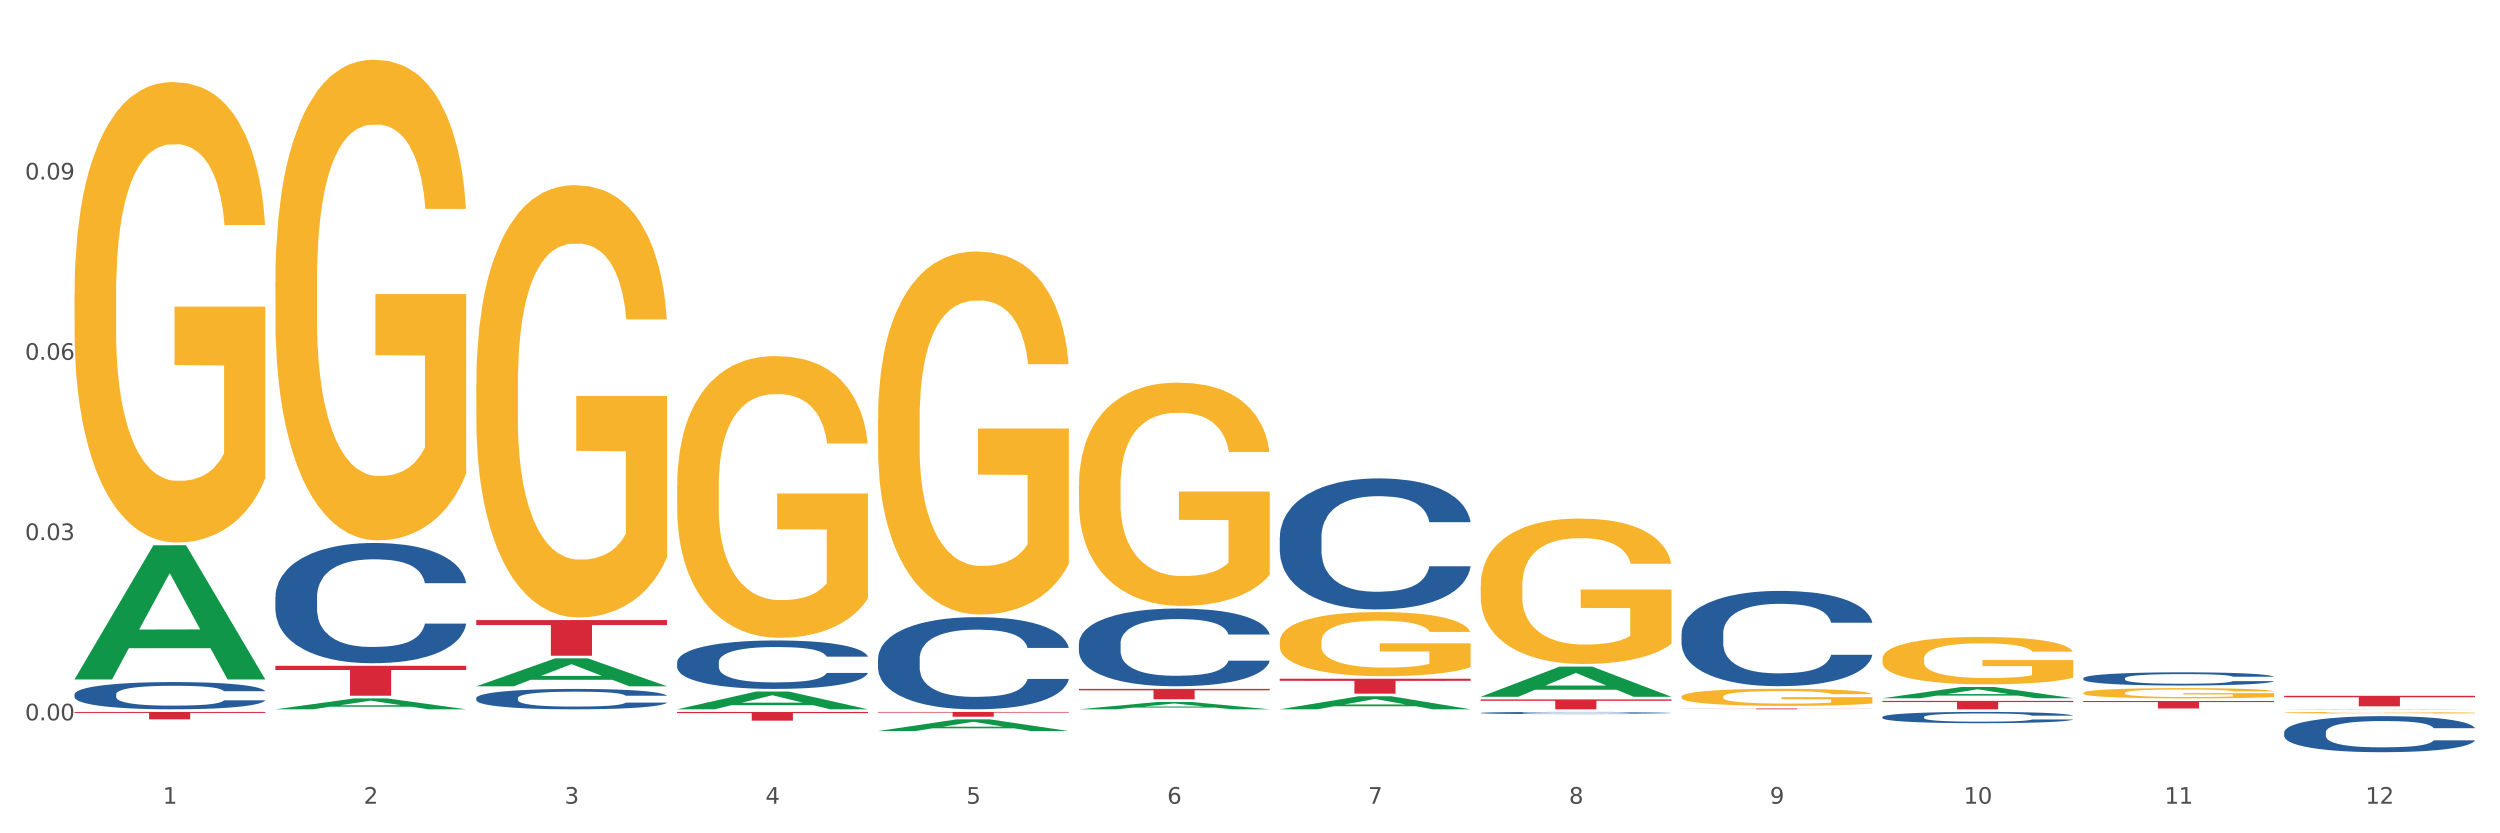 <?xml version="1.0" encoding="utf-8" standalone="no"?>
<!DOCTYPE svg PUBLIC "-//W3C//DTD SVG 1.1//EN"
  "http://www.w3.org/Graphics/SVG/1.1/DTD/svg11.dtd">
<svg xmlns:xlink="http://www.w3.org/1999/xlink" width="1080pt" height="360pt" viewBox="0 0 1080 360" xmlns="http://www.w3.org/2000/svg" version="1.1">
 <rect x="0" y="0" width="1080" height="360" fill="#333333" stroke="none"/>
 <defs>
  <style type="text/css">*{stroke-linejoin: round; stroke-linecap: butt}</style>
 </defs>
 <g id="figure_1">
  <g id="patch_1">
   <path d="M 0 360 
L 1080 360 
L 1080 0 
L 0 0 
z
" style="fill: #ffffff; stroke: #ffffff; stroke-linejoin: miter"/>
  </g>
  <g id="axes_1">
   <g id="matplotlib.axis_1">
    <g id="xtick_1">
     <g id="text_1">
      <!-- 1 -->
      <g style="fill: #4d4d4d" transform="translate(70.342 347.204) scale(0.096 -0.096)">
       <defs>
        <path id="DejaVuSans-31" d="M 794 531 
L 1825 531 
L 1825 4091 
L 703 3866 
L 703 4441 
L 1819 4666 
L 2450 4666 
L 2450 531 
L 3481 531 
L 3481 0 
L 794 0 
L 794 531 
z
" transform="scale(0.016)"/>
       </defs>
       <use xlink:href="#DejaVuSans-31"/>
      </g>
     </g>
    </g>
    <g id="xtick_2">
     <g id="text_2">
      <!-- 2 -->
      <g style="fill: #4d4d4d" transform="translate(157.122 347.204) scale(0.096 -0.096)">
       <defs>
        <path id="DejaVuSans-32" d="M 1228 531 
L 3431 531 
L 3431 0 
L 469 0 
L 469 531 
Q 828 903 1448 1529 
Q 2069 2156 2228 2338 
Q 2531 2678 2651 2914 
Q 2772 3150 2772 3378 
Q 2772 3750 2511 3984 
Q 2250 4219 1831 4219 
Q 1534 4219 1204 4116 
Q 875 4013 500 3803 
L 500 4441 
Q 881 4594 1212 4672 
Q 1544 4750 1819 4750 
Q 2544 4750 2975 4387 
Q 3406 4025 3406 3419 
Q 3406 3131 3298 2873 
Q 3191 2616 2906 2266 
Q 2828 2175 2409 1742 
Q 1991 1309 1228 531 
z
" transform="scale(0.016)"/>
       </defs>
       <use xlink:href="#DejaVuSans-32"/>
      </g>
     </g>
    </g>
    <g id="xtick_3">
     <g id="text_3">
      <!-- 3 -->
      <g style="fill: #4d4d4d" transform="translate(243.902 347.204) scale(0.096 -0.096)">
       <defs>
        <path id="DejaVuSans-33" d="M 2597 2516 
Q 3050 2419 3304 2112 
Q 3559 1806 3559 1356 
Q 3559 666 3084 287 
Q 2609 -91 1734 -91 
Q 1441 -91 1130 -33 
Q 819 25 488 141 
L 488 750 
Q 750 597 1062 519 
Q 1375 441 1716 441 
Q 2309 441 2620 675 
Q 2931 909 2931 1356 
Q 2931 1769 2642 2001 
Q 2353 2234 1838 2234 
L 1294 2234 
L 1294 2753 
L 1863 2753 
Q 2328 2753 2575 2939 
Q 2822 3125 2822 3475 
Q 2822 3834 2567 4026 
Q 2313 4219 1838 4219 
Q 1578 4219 1281 4162 
Q 984 4106 628 3988 
L 628 4550 
Q 988 4650 1302 4700 
Q 1616 4750 1894 4750 
Q 2613 4750 3031 4423 
Q 3450 4097 3450 3541 
Q 3450 3153 3228 2886 
Q 3006 2619 2597 2516 
z
" transform="scale(0.016)"/>
       </defs>
       <use xlink:href="#DejaVuSans-33"/>
      </g>
     </g>
    </g>
    <g id="xtick_4">
     <g id="text_4">
      <!-- 4 -->
      <g style="fill: #4d4d4d" transform="translate(330.683 347.204) scale(0.096 -0.096)">
       <defs>
        <path id="DejaVuSans-34" d="M 2419 4116 
L 825 1625 
L 2419 1625 
L 2419 4116 
z
M 2253 4666 
L 3047 4666 
L 3047 1625 
L 3713 1625 
L 3713 1100 
L 3047 1100 
L 3047 0 
L 2419 0 
L 2419 1100 
L 313 1100 
L 313 1709 
L 2253 4666 
z
" transform="scale(0.016)"/>
       </defs>
       <use xlink:href="#DejaVuSans-34"/>
      </g>
     </g>
    </g>
    <g id="xtick_5">
     <g id="text_5">
      <!-- 5 -->
      <g style="fill: #4d4d4d" transform="translate(417.463 347.204) scale(0.096 -0.096)">
       <defs>
        <path id="DejaVuSans-35" d="M 691 4666 
L 3169 4666 
L 3169 4134 
L 1269 4134 
L 1269 2991 
Q 1406 3038 1543 3061 
Q 1681 3084 1819 3084 
Q 2600 3084 3056 2656 
Q 3513 2228 3513 1497 
Q 3513 744 3044 326 
Q 2575 -91 1722 -91 
Q 1428 -91 1123 -41 
Q 819 9 494 109 
L 494 744 
Q 775 591 1075 516 
Q 1375 441 1709 441 
Q 2250 441 2565 725 
Q 2881 1009 2881 1497 
Q 2881 1984 2565 2268 
Q 2250 2553 1709 2553 
Q 1456 2553 1204 2497 
Q 953 2441 691 2322 
L 691 4666 
z
" transform="scale(0.016)"/>
       </defs>
       <use xlink:href="#DejaVuSans-35"/>
      </g>
     </g>
    </g>
    <g id="xtick_6">
     <g id="text_6">
      <!-- 6 -->
      <g style="fill: #4d4d4d" transform="translate(504.243 347.204) scale(0.096 -0.096)">
       <defs>
        <path id="DejaVuSans-36" d="M 2113 2584 
Q 1688 2584 1439 2293 
Q 1191 2003 1191 1497 
Q 1191 994 1439 701 
Q 1688 409 2113 409 
Q 2538 409 2786 701 
Q 3034 994 3034 1497 
Q 3034 2003 2786 2293 
Q 2538 2584 2113 2584 
z
M 3366 4563 
L 3366 3988 
Q 3128 4100 2886 4159 
Q 2644 4219 2406 4219 
Q 1781 4219 1451 3797 
Q 1122 3375 1075 2522 
Q 1259 2794 1537 2939 
Q 1816 3084 2150 3084 
Q 2853 3084 3261 2657 
Q 3669 2231 3669 1497 
Q 3669 778 3244 343 
Q 2819 -91 2113 -91 
Q 1303 -91 875 529 
Q 447 1150 447 2328 
Q 447 3434 972 4092 
Q 1497 4750 2381 4750 
Q 2619 4750 2861 4703 
Q 3103 4656 3366 4563 
z
" transform="scale(0.016)"/>
       </defs>
       <use xlink:href="#DejaVuSans-36"/>
      </g>
     </g>
    </g>
    <g id="xtick_7">
     <g id="text_7">
      <!-- 7 -->
      <g style="fill: #4d4d4d" transform="translate(591.024 347.204) scale(0.096 -0.096)">
       <defs>
        <path id="DejaVuSans-37" d="M 525 4666 
L 3525 4666 
L 3525 4397 
L 1831 0 
L 1172 0 
L 2766 4134 
L 525 4134 
L 525 4666 
z
" transform="scale(0.016)"/>
       </defs>
       <use xlink:href="#DejaVuSans-37"/>
      </g>
     </g>
    </g>
    <g id="xtick_8">
     <g id="text_8">
      <!-- 8 -->
      <g style="fill: #4d4d4d" transform="translate(677.804 347.204) scale(0.096 -0.096)">
       <defs>
        <path id="DejaVuSans-38" d="M 2034 2216 
Q 1584 2216 1326 1975 
Q 1069 1734 1069 1313 
Q 1069 891 1326 650 
Q 1584 409 2034 409 
Q 2484 409 2743 651 
Q 3003 894 3003 1313 
Q 3003 1734 2745 1975 
Q 2488 2216 2034 2216 
z
M 1403 2484 
Q 997 2584 770 2862 
Q 544 3141 544 3541 
Q 544 4100 942 4425 
Q 1341 4750 2034 4750 
Q 2731 4750 3128 4425 
Q 3525 4100 3525 3541 
Q 3525 3141 3298 2862 
Q 3072 2584 2669 2484 
Q 3125 2378 3379 2068 
Q 3634 1759 3634 1313 
Q 3634 634 3220 271 
Q 2806 -91 2034 -91 
Q 1263 -91 848 271 
Q 434 634 434 1313 
Q 434 1759 690 2068 
Q 947 2378 1403 2484 
z
M 1172 3481 
Q 1172 3119 1398 2916 
Q 1625 2713 2034 2713 
Q 2441 2713 2670 2916 
Q 2900 3119 2900 3481 
Q 2900 3844 2670 4047 
Q 2441 4250 2034 4250 
Q 1625 4250 1398 4047 
Q 1172 3844 1172 3481 
z
" transform="scale(0.016)"/>
       </defs>
       <use xlink:href="#DejaVuSans-38"/>
      </g>
     </g>
    </g>
    <g id="xtick_9">
     <g id="text_9">
      <!-- 9 -->
      <g style="fill: #4d4d4d" transform="translate(764.584 347.204) scale(0.096 -0.096)">
       <defs>
        <path id="DejaVuSans-39" d="M 703 97 
L 703 672 
Q 941 559 1184 500 
Q 1428 441 1663 441 
Q 2288 441 2617 861 
Q 2947 1281 2994 2138 
Q 2813 1869 2534 1725 
Q 2256 1581 1919 1581 
Q 1219 1581 811 2004 
Q 403 2428 403 3163 
Q 403 3881 828 4315 
Q 1253 4750 1959 4750 
Q 2769 4750 3195 4129 
Q 3622 3509 3622 2328 
Q 3622 1225 3098 567 
Q 2575 -91 1691 -91 
Q 1453 -91 1209 -44 
Q 966 3 703 97 
z
M 1959 2075 
Q 2384 2075 2632 2365 
Q 2881 2656 2881 3163 
Q 2881 3666 2632 3958 
Q 2384 4250 1959 4250 
Q 1534 4250 1286 3958 
Q 1038 3666 1038 3163 
Q 1038 2656 1286 2365 
Q 1534 2075 1959 2075 
z
" transform="scale(0.016)"/>
       </defs>
       <use xlink:href="#DejaVuSans-39"/>
      </g>
     </g>
    </g>
    <g id="xtick_10">
     <g id="text_10">
      <!-- 10 -->
      <g style="fill: #4d4d4d" transform="translate(848.311 347.204) scale(0.096 -0.096)">
       <defs>
        <path id="DejaVuSans-30" d="M 2034 4250 
Q 1547 4250 1301 3770 
Q 1056 3291 1056 2328 
Q 1056 1369 1301 889 
Q 1547 409 2034 409 
Q 2525 409 2770 889 
Q 3016 1369 3016 2328 
Q 3016 3291 2770 3770 
Q 2525 4250 2034 4250 
z
M 2034 4750 
Q 2819 4750 3233 4129 
Q 3647 3509 3647 2328 
Q 3647 1150 3233 529 
Q 2819 -91 2034 -91 
Q 1250 -91 836 529 
Q 422 1150 422 2328 
Q 422 3509 836 4129 
Q 1250 4750 2034 4750 
z
" transform="scale(0.016)"/>
       </defs>
       <use xlink:href="#DejaVuSans-31"/>
       <use xlink:href="#DejaVuSans-30" transform="translate(63.623 0)"/>
      </g>
     </g>
    </g>
    <g id="xtick_11">
     <g id="text_11">
      <!-- 11 -->
      <g style="fill: #4d4d4d" transform="translate(935.091 347.204) scale(0.096 -0.096)">
       <use xlink:href="#DejaVuSans-31"/>
       <use xlink:href="#DejaVuSans-31" transform="translate(63.623 0)"/>
      </g>
     </g>
    </g>
    <g id="xtick_12">
     <g id="text_12">
      <!-- 12 -->
      <g style="fill: #4d4d4d" transform="translate(1021.871 347.204) scale(0.096 -0.096)">
       <use xlink:href="#DejaVuSans-31"/>
       <use xlink:href="#DejaVuSans-32" transform="translate(63.623 0)"/>
      </g>
     </g>
    </g>
    <g id="xtick_13"/>
    <g id="xtick_14"/>
    <g id="xtick_15"/>
    <g id="xtick_16"/>
    <g id="xtick_17"/>
    <g id="xtick_18"/>
    <g id="xtick_19"/>
    <g id="xtick_20"/>
    <g id="xtick_21"/>
    <g id="xtick_22"/>
    <g id="xtick_23"/>
   </g>
   <g id="matplotlib.axis_2">
    <g id="ytick_1">
     <g id="text_13">
      <!-- 0.00 -->
      <g style="fill: #4d4d4d" transform="translate(10.8 311.197) scale(0.096 -0.096)">
       <defs>
        <path id="DejaVuSans-2e" d="M 684 794 
L 1344 794 
L 1344 0 
L 684 0 
L 684 794 
z
" transform="scale(0.016)"/>
       </defs>
       <use xlink:href="#DejaVuSans-30"/>
       <use xlink:href="#DejaVuSans-2e" transform="translate(63.623 0)"/>
       <use xlink:href="#DejaVuSans-30" transform="translate(95.41 0)"/>
       <use xlink:href="#DejaVuSans-30" transform="translate(159.033 0)"/>
      </g>
     </g>
    </g>
    <g id="ytick_2">
     <g id="text_14">
      <!-- 0.03 -->
      <g style="fill: #4d4d4d" transform="translate(10.8 233.315) scale(0.096 -0.096)">
       <use xlink:href="#DejaVuSans-30"/>
       <use xlink:href="#DejaVuSans-2e" transform="translate(63.623 0)"/>
       <use xlink:href="#DejaVuSans-30" transform="translate(95.41 0)"/>
       <use xlink:href="#DejaVuSans-33" transform="translate(159.033 0)"/>
      </g>
     </g>
    </g>
    <g id="ytick_3">
     <g id="text_15">
      <!-- 0.06 -->
      <g style="fill: #4d4d4d" transform="translate(10.8 155.433) scale(0.096 -0.096)">
       <use xlink:href="#DejaVuSans-30"/>
       <use xlink:href="#DejaVuSans-2e" transform="translate(63.623 0)"/>
       <use xlink:href="#DejaVuSans-30" transform="translate(95.41 0)"/>
       <use xlink:href="#DejaVuSans-36" transform="translate(159.033 0)"/>
      </g>
     </g>
    </g>
    <g id="ytick_4">
     <g id="text_16">
      <!-- 0.09 -->
      <g style="fill: #4d4d4d" transform="translate(10.8 77.552) scale(0.096 -0.096)">
       <use xlink:href="#DejaVuSans-30"/>
       <use xlink:href="#DejaVuSans-2e" transform="translate(63.623 0)"/>
       <use xlink:href="#DejaVuSans-30" transform="translate(95.41 0)"/>
       <use xlink:href="#DejaVuSans-39" transform="translate(159.033 0)"/>
      </g>
     </g>
    </g>
    <g id="ytick_5"/>
    <g id="ytick_6"/>
    <g id="ytick_7"/>
    <g id="ytick_8"/>
   </g>
   <g id="PolyCollection_1">
    <path d="M 32.175 293.421 
L 32.26 293.367 
L 66.256 235.571 
L 80.365 235.516 
L 114.616 293.53 
L 98.298 293.53 
L 90.904 280.021 
L 55.803 280.021 
L 55.548 280.239 
L 48.408 293.53 
L 32.175 293.53 
L 32.175 293.421 
L 60.222 271.959 
L 86.484 271.904 
L 73.481 247.882 
L 73.311 247.773 
L 73.141 247.936 
L 60.137 271.904 
L 60.222 271.959 
L 32.175 293.421 
z
" clip-path="url(#p2d0306d0f1)" style="fill: #109648"/>
    <path d="M 205.736 267.879 
L 288.177 267.879 
L 288.177 270.018 
L 255.747 270.033 
L 255.747 283.271 
L 237.97 283.271 
L 237.97 270.033 
L 205.736 270.018 
L 205.736 267.894 
L 205.736 267.879 
z
" clip-path="url(#p2d0306d0f1)" style="fill: #d62839"/>
    <path d="M 292.516 307.55 
L 374.957 307.55 
L 374.957 308.073 
L 342.528 308.077 
L 342.528 311.316 
L 324.75 311.316 
L 324.75 308.077 
L 292.516 308.073 
L 292.516 307.553 
L 292.516 307.55 
z
" clip-path="url(#p2d0306d0f1)" style="fill: #d62839"/>
    <path d="M 379.296 307.55 
L 461.738 307.55 
L 461.738 307.837 
L 429.308 307.839 
L 429.308 309.618 
L 411.531 309.618 
L 411.531 307.839 
L 379.296 307.837 
L 379.296 307.552 
L 379.296 307.55 
z
" clip-path="url(#p2d0306d0f1)" style="fill: #d62839"/>
    <path d="M 466.077 297.595 
L 548.518 297.595 
L 548.518 298.22 
L 516.088 298.224 
L 516.088 302.096 
L 498.311 302.096 
L 498.311 298.224 
L 466.077 298.22 
L 466.077 297.599 
L 466.077 297.595 
z
" clip-path="url(#p2d0306d0f1)" style="fill: #d62839"/>
    <path d="M 552.857 293.225 
L 635.298 293.225 
L 635.298 294.118 
L 602.869 294.124 
L 602.869 299.652 
L 585.091 299.652 
L 585.091 294.124 
L 552.857 294.118 
L 552.857 293.231 
L 552.857 293.225 
z
" clip-path="url(#p2d0306d0f1)" style="fill: #d62839"/>
    <path d="M 32.175 127.372 
L 32.272 127.19 
L 32.272 120.649 
L 32.467 115.017 
L 33.44 101.39 
L 34.9 90.125 
L 35.971 84.129 
L 37.042 79.223 
L 38.307 74.317 
L 39.864 69.23 
L 42.687 61.78 
L 44.439 57.965 
L 46.58 53.968 
L 50.474 48.153 
L 53.296 44.883 
L 56.216 42.158 
L 60.986 38.887 
L 64.1 37.434 
L 67.41 36.343 
L 71.4 35.617 
L 74.418 35.435 
L 81.036 35.98 
L 86.682 37.615 
L 89.407 38.887 
L 92.911 41.067 
L 94.76 42.521 
L 97.778 45.428 
L 100.892 49.244 
L 103.034 52.514 
L 106.246 58.692 
L 108.679 64.869 
L 110.918 72.5 
L 112.086 77.769 
L 112.962 82.675 
L 113.74 88.308 
L 114.519 97.211 
L 96.999 97.211 
L 96.318 90.851 
L 95.247 84.856 
L 93.69 79.041 
L 92.327 75.407 
L 89.991 70.865 
L 87.85 67.958 
L 85.611 65.778 
L 82.886 63.961 
L 80.744 63.052 
L 77.727 62.326 
L 71.79 62.507 
L 67.799 63.961 
L 65.074 65.778 
L 63.322 67.413 
L 61.764 69.23 
L 60.012 71.774 
L 57.968 75.589 
L 56.508 79.041 
L 55.048 83.402 
L 53.88 87.763 
L 52.81 92.85 
L 51.934 98.301 
L 51.252 103.933 
L 50.668 110.838 
L 50.182 122.284 
L 50.182 147.176 
L 50.376 152.809 
L 50.863 160.258 
L 51.447 165.891 
L 52.42 172.613 
L 53.296 177.156 
L 54.951 183.697 
L 56.8 189.148 
L 58.26 192.6 
L 59.72 195.507 
L 62.251 199.504 
L 65.074 202.775 
L 67.507 204.773 
L 70.816 206.59 
L 73.055 207.317 
L 75.002 207.68 
L 79.771 207.68 
L 83.178 207.135 
L 86.974 205.863 
L 89.894 204.228 
L 92.327 202.23 
L 95.052 198.959 
L 96.804 195.87 
L 96.804 157.896 
L 75.391 157.715 
L 75.391 132.459 
L 114.616 132.459 
L 114.616 206.59 
L 112.962 210.406 
L 111.112 213.858 
L 109.166 216.947 
L 106.246 220.762 
L 102.742 224.396 
L 99.627 226.94 
L 96.318 229.12 
L 92.424 231.119 
L 87.363 232.936 
L 84.248 233.662 
L 80.355 234.208 
L 75.78 234.389 
L 71.79 234.026 
L 67.896 233.117 
L 63.808 231.482 
L 59.818 229.12 
L 56.8 226.758 
L 53.783 223.851 
L 50.571 220.035 
L 48.04 216.402 
L 46.094 213.131 
L 43.952 208.952 
L 41.616 203.501 
L 39.864 198.596 
L 38.307 193.508 
L 36.652 186.967 
L 35.484 181.335 
L 34.316 174.249 
L 33.635 168.98 
L 32.856 160.803 
L 32.272 149.357 
L 32.175 127.372 
z
" clip-path="url(#p2d0306d0f1)" style="fill: #f7b32b"/>
    <path d="M 986.759 316.372 
L 986.856 316.358 
L 986.856 315.96 
L 987.148 315.419 
L 988.22 314.423 
L 989.585 313.669 
L 991.923 312.787 
L 993.19 312.418 
L 994.847 312.005 
L 998.258 311.337 
L 1002.156 310.768 
L 1004.884 310.455 
L 1006.93 310.255 
L 1011.511 309.9 
L 1014.142 309.743 
L 1016.87 309.615 
L 1019.209 309.53 
L 1023.107 309.43 
L 1026.225 309.388 
L 1029.831 309.374 
L 1032.852 309.388 
L 1036.847 309.445 
L 1042.694 309.615 
L 1044.935 309.715 
L 1047.956 309.886 
L 1051.075 310.113 
L 1053.608 310.341 
L 1056.532 310.668 
L 1059.553 311.095 
L 1062.476 311.635 
L 1064.522 312.133 
L 1066.179 312.659 
L 1067.641 313.3 
L 1068.713 313.997 
L 1069.2 314.58 
L 1051.367 314.58 
L 1050.88 314.053 
L 1049.905 313.484 
L 1048.931 313.1 
L 1047.859 312.787 
L 1046.202 312.432 
L 1044.74 312.204 
L 1042.304 311.934 
L 1040.063 311.763 
L 1038.211 311.664 
L 1035.97 311.578 
L 1031.195 311.493 
L 1027.784 311.493 
L 1025.641 311.521 
L 1023.009 311.593 
L 1020.768 311.692 
L 1018.137 311.863 
L 1016.091 312.048 
L 1014.044 312.29 
L 1012.875 312.46 
L 1011.121 312.773 
L 1009.951 313.029 
L 1008.392 313.47 
L 1007.515 313.783 
L 1005.956 314.594 
L 1005.274 315.191 
L 1004.982 315.604 
L 1004.787 316.059 
L 1004.787 318.278 
L 1005.371 319.274 
L 1005.859 319.701 
L 1006.638 320.184 
L 1008.1 320.81 
L 1010.244 321.422 
L 1012.485 321.863 
L 1014.337 322.133 
L 1016.091 322.332 
L 1017.845 322.489 
L 1019.989 322.631 
L 1021.743 322.716 
L 1024.374 322.802 
L 1027.492 322.844 
L 1029.928 322.844 
L 1034.898 322.773 
L 1037.139 322.702 
L 1039.283 322.602 
L 1041.622 322.446 
L 1043.474 322.275 
L 1044.546 322.147 
L 1046.3 321.877 
L 1047.664 321.592 
L 1048.833 321.265 
L 1049.613 320.981 
L 1050.49 320.554 
L 1051.172 320.07 
L 1051.367 319.814 
L 1069.2 319.814 
L 1068.81 320.327 
L 1068.128 320.824 
L 1066.764 321.493 
L 1065.692 321.877 
L 1064.035 322.346 
L 1062.281 322.745 
L 1059.845 323.186 
L 1057.604 323.513 
L 1055.265 323.797 
L 1052.731 324.053 
L 1048.151 324.409 
L 1046.495 324.509 
L 1042.986 324.679 
L 1040.258 324.779 
L 1036.262 324.878 
L 1032.17 324.935 
L 1027.882 324.95 
L 1024.081 324.921 
L 1019.891 324.836 
L 1017.26 324.75 
L 1014.337 324.622 
L 1010.926 324.423 
L 1007.71 324.181 
L 1004.689 323.897 
L 1001.863 323.57 
L 999.232 323.2 
L 995.821 322.588 
L 993.288 321.991 
L 991.436 321.436 
L 990.169 320.967 
L 988.903 320.369 
L 988.22 319.957 
L 987.148 318.961 
L 986.759 318.036 
L 986.759 316.372 
z
" clip-path="url(#p2d0306d0f1)" style="fill: #255c99"/>
    <path d="M 899.978 293.004 
L 900.076 292.999 
L 900.076 292.853 
L 900.368 292.655 
L 901.44 292.291 
L 902.804 292.016 
L 905.143 291.693 
L 906.41 291.558 
L 908.067 291.407 
L 911.477 291.163 
L 915.375 290.955 
L 918.104 290.84 
L 920.15 290.767 
L 924.73 290.637 
L 927.361 290.58 
L 930.09 290.533 
L 932.429 290.502 
L 936.327 290.466 
L 939.445 290.45 
L 943.051 290.445 
L 946.071 290.45 
L 950.067 290.471 
L 955.914 290.533 
L 958.155 290.57 
L 961.176 290.632 
L 964.294 290.715 
L 966.828 290.799 
L 969.751 290.918 
L 972.772 291.074 
L 975.696 291.272 
L 977.742 291.454 
L 979.399 291.646 
L 980.86 291.88 
L 981.932 292.135 
L 982.42 292.349 
L 964.587 292.349 
L 964.099 292.156 
L 963.125 291.948 
L 962.15 291.808 
L 961.078 291.693 
L 959.422 291.563 
L 957.96 291.48 
L 955.524 291.381 
L 953.283 291.319 
L 951.431 291.282 
L 949.19 291.251 
L 944.415 291.22 
L 941.004 291.22 
L 938.86 291.23 
L 936.229 291.256 
L 933.988 291.293 
L 931.357 291.355 
L 929.31 291.423 
L 927.264 291.511 
L 926.095 291.574 
L 924.34 291.688 
L 923.171 291.782 
L 921.612 291.943 
L 920.735 292.057 
L 919.176 292.354 
L 918.494 292.572 
L 918.201 292.723 
L 918.006 292.889 
L 918.006 293.701 
L 918.591 294.065 
L 919.078 294.221 
L 919.858 294.398 
L 921.32 294.627 
L 923.463 294.85 
L 925.705 295.011 
L 927.556 295.11 
L 929.31 295.183 
L 931.064 295.24 
L 933.208 295.292 
L 934.962 295.323 
L 937.593 295.355 
L 940.712 295.37 
L 943.148 295.37 
L 948.118 295.344 
L 950.359 295.318 
L 952.503 295.282 
L 954.842 295.225 
L 956.693 295.162 
L 957.765 295.115 
L 959.519 295.017 
L 960.884 294.913 
L 962.053 294.793 
L 962.833 294.689 
L 963.71 294.533 
L 964.392 294.356 
L 964.587 294.262 
L 982.42 294.262 
L 982.03 294.45 
L 981.348 294.632 
L 979.983 294.876 
L 978.912 295.017 
L 977.255 295.188 
L 975.501 295.334 
L 973.065 295.495 
L 970.823 295.615 
L 968.485 295.719 
L 965.951 295.812 
L 961.371 295.942 
L 959.714 295.979 
L 956.206 296.041 
L 953.477 296.078 
L 949.482 296.114 
L 945.389 296.135 
L 941.102 296.14 
L 937.301 296.13 
L 933.111 296.098 
L 930.48 296.067 
L 927.556 296.02 
L 924.146 295.948 
L 920.93 295.859 
L 917.909 295.755 
L 915.083 295.635 
L 912.452 295.5 
L 909.041 295.277 
L 906.507 295.058 
L 904.656 294.855 
L 903.389 294.684 
L 902.122 294.465 
L 901.44 294.314 
L 900.368 293.95 
L 899.978 293.612 
L 899.978 293.004 
z
" clip-path="url(#p2d0306d0f1)" style="fill: #255c99"/>
    <path d="M 813.198 309.738 
L 813.295 309.733 
L 813.295 309.609 
L 813.588 309.44 
L 814.66 309.129 
L 816.024 308.893 
L 818.363 308.617 
L 819.63 308.502 
L 821.286 308.373 
L 824.697 308.164 
L 828.595 307.986 
L 831.323 307.888 
L 833.37 307.826 
L 837.95 307.714 
L 840.581 307.665 
L 843.31 307.625 
L 845.648 307.599 
L 849.546 307.568 
L 852.665 307.554 
L 856.27 307.55 
L 859.291 307.554 
L 863.286 307.572 
L 869.133 307.625 
L 871.375 307.657 
L 874.396 307.71 
L 877.514 307.781 
L 880.048 307.852 
L 882.971 307.954 
L 885.992 308.088 
L 888.915 308.257 
L 890.962 308.413 
L 892.618 308.577 
L 894.08 308.777 
L 895.152 308.995 
L 895.639 309.178 
L 877.806 309.178 
L 877.319 309.013 
L 876.345 308.835 
L 875.37 308.715 
L 874.298 308.617 
L 872.642 308.506 
L 871.18 308.435 
L 868.744 308.35 
L 866.502 308.297 
L 864.651 308.266 
L 862.409 308.239 
L 857.634 308.212 
L 854.224 308.212 
L 852.08 308.221 
L 849.449 308.244 
L 847.207 308.275 
L 844.576 308.328 
L 842.53 308.386 
L 840.484 308.461 
L 839.314 308.515 
L 837.56 308.613 
L 836.391 308.693 
L 834.832 308.831 
L 833.955 308.928 
L 832.395 309.182 
L 831.713 309.369 
L 831.421 309.498 
L 831.226 309.64 
L 831.226 310.334 
L 831.811 310.645 
L 832.298 310.779 
L 833.077 310.93 
L 834.539 311.125 
L 836.683 311.317 
L 838.924 311.455 
L 840.776 311.539 
L 842.53 311.601 
L 844.284 311.65 
L 846.428 311.695 
L 848.182 311.721 
L 850.813 311.748 
L 853.931 311.761 
L 856.368 311.761 
L 861.338 311.739 
L 863.579 311.717 
L 865.723 311.686 
L 868.061 311.637 
L 869.913 311.584 
L 870.985 311.544 
L 872.739 311.459 
L 874.103 311.37 
L 875.273 311.268 
L 876.052 311.179 
L 876.929 311.045 
L 877.611 310.894 
L 877.806 310.814 
L 895.639 310.814 
L 895.25 310.974 
L 894.567 311.13 
L 893.203 311.339 
L 892.131 311.459 
L 890.475 311.606 
L 888.72 311.73 
L 886.284 311.868 
L 884.043 311.97 
L 881.704 312.059 
L 879.171 312.139 
L 874.59 312.251 
L 872.934 312.282 
L 869.426 312.335 
L 866.697 312.366 
L 862.702 312.397 
L 858.609 312.415 
L 854.321 312.42 
L 850.521 312.411 
L 846.33 312.384 
L 843.699 312.357 
L 840.776 312.317 
L 837.365 312.255 
L 834.149 312.179 
L 831.129 312.091 
L 828.303 311.988 
L 825.671 311.873 
L 822.261 311.681 
L 819.727 311.495 
L 817.876 311.321 
L 816.609 311.174 
L 815.342 310.988 
L 814.66 310.859 
L 813.588 310.547 
L 813.198 310.258 
L 813.198 309.738 
z
" clip-path="url(#p2d0306d0f1)" style="fill: #255c99"/>
    <path d="M 726.418 273.763 
L 726.515 273.726 
L 726.515 272.673 
L 726.807 271.244 
L 727.879 268.612 
L 729.244 266.62 
L 731.582 264.289 
L 732.849 263.311 
L 734.506 262.221 
L 737.917 260.454 
L 741.815 258.95 
L 744.543 258.122 
L 746.589 257.596 
L 751.17 256.656 
L 753.801 256.243 
L 756.529 255.904 
L 758.868 255.679 
L 762.766 255.415 
L 765.884 255.303 
L 769.49 255.265 
L 772.511 255.303 
L 776.506 255.453 
L 782.353 255.904 
L 784.594 256.167 
L 787.615 256.619 
L 790.734 257.22 
L 793.267 257.822 
L 796.191 258.686 
L 799.212 259.814 
L 802.135 261.243 
L 804.181 262.559 
L 805.838 263.95 
L 807.3 265.642 
L 808.372 267.484 
L 808.859 269.026 
L 791.026 269.026 
L 790.539 267.635 
L 789.564 266.131 
L 788.59 265.116 
L 787.518 264.289 
L 785.861 263.349 
L 784.399 262.747 
L 781.963 262.033 
L 779.722 261.582 
L 777.87 261.318 
L 775.629 261.093 
L 770.854 260.867 
L 767.443 260.867 
L 765.3 260.942 
L 762.668 261.13 
L 760.427 261.394 
L 757.796 261.845 
L 755.75 262.333 
L 753.703 262.973 
L 752.534 263.424 
L 750.78 264.251 
L 749.61 264.928 
L 748.051 266.093 
L 747.174 266.92 
L 745.615 269.064 
L 744.933 270.643 
L 744.641 271.733 
L 744.446 272.936 
L 744.446 278.802 
L 745.03 281.433 
L 745.518 282.561 
L 746.297 283.84 
L 747.759 285.494 
L 749.903 287.111 
L 752.144 288.276 
L 753.996 288.991 
L 755.75 289.517 
L 757.504 289.931 
L 759.648 290.307 
L 761.402 290.532 
L 764.033 290.758 
L 767.151 290.871 
L 769.587 290.871 
L 774.557 290.683 
L 776.798 290.495 
L 778.942 290.231 
L 781.281 289.818 
L 783.133 289.367 
L 784.205 289.028 
L 785.959 288.314 
L 787.323 287.562 
L 788.492 286.697 
L 789.272 285.945 
L 790.149 284.817 
L 790.831 283.539 
L 791.026 282.862 
L 808.859 282.862 
L 808.469 284.216 
L 807.787 285.532 
L 806.423 287.299 
L 805.351 288.314 
L 803.694 289.555 
L 801.94 290.607 
L 799.504 291.773 
L 797.263 292.638 
L 794.924 293.39 
L 792.39 294.066 
L 787.81 295.006 
L 786.154 295.27 
L 782.645 295.721 
L 779.917 295.984 
L 775.921 296.247 
L 771.829 296.398 
L 767.541 296.435 
L 763.74 296.36 
L 759.55 296.134 
L 756.919 295.909 
L 753.996 295.57 
L 750.585 295.044 
L 747.369 294.405 
L 744.348 293.653 
L 741.522 292.788 
L 738.891 291.811 
L 735.48 290.194 
L 732.947 288.615 
L 731.095 287.148 
L 729.828 285.908 
L 728.562 284.328 
L 727.879 283.238 
L 726.807 280.606 
L 726.418 278.162 
L 726.418 273.763 
z
" clip-path="url(#p2d0306d0f1)" style="fill: #255c99"/>
    <path d="M 118.955 287.637 
L 201.397 287.637 
L 201.397 289.434 
L 168.967 289.446 
L 168.967 300.568 
L 151.189 300.568 
L 151.189 289.446 
L 118.955 289.434 
L 118.955 287.649 
L 118.955 287.637 
z
" clip-path="url(#p2d0306d0f1)" style="fill: #d62839"/>
    <path d="M 639.637 307.977 
L 639.735 307.976 
L 639.735 307.952 
L 640.027 307.919 
L 641.099 307.858 
L 642.463 307.812 
L 644.802 307.758 
L 646.069 307.736 
L 647.726 307.711 
L 651.136 307.67 
L 655.034 307.635 
L 657.763 307.616 
L 659.809 307.604 
L 664.389 307.582 
L 667.02 307.572 
L 669.749 307.565 
L 672.088 307.559 
L 675.986 307.553 
L 679.104 307.551 
L 682.71 307.55 
L 685.73 307.551 
L 689.726 307.554 
L 695.573 307.565 
L 697.814 307.571 
L 700.835 307.581 
L 703.953 307.595 
L 706.487 307.609 
L 709.41 307.629 
L 712.431 307.655 
L 715.355 307.688 
L 717.401 307.718 
L 719.058 307.75 
L 720.519 307.79 
L 721.591 307.832 
L 722.079 307.868 
L 704.246 307.868 
L 703.758 307.836 
L 702.784 307.801 
L 701.809 307.777 
L 700.737 307.758 
L 699.081 307.737 
L 697.619 307.723 
L 695.183 307.706 
L 692.942 307.696 
L 691.09 307.69 
L 688.849 307.684 
L 684.074 307.679 
L 680.663 307.679 
L 678.519 307.681 
L 675.888 307.685 
L 673.647 307.691 
L 671.016 307.702 
L 668.969 307.713 
L 666.923 307.728 
L 665.754 307.738 
L 663.999 307.757 
L 662.83 307.773 
L 661.271 307.8 
L 660.394 307.819 
L 658.835 307.869 
L 658.153 307.905 
L 657.86 307.93 
L 657.665 307.958 
L 657.665 308.094 
L 658.25 308.154 
L 658.737 308.181 
L 659.517 308.21 
L 660.979 308.248 
L 663.122 308.286 
L 665.364 308.313 
L 667.215 308.329 
L 668.969 308.341 
L 670.723 308.351 
L 672.867 308.359 
L 674.621 308.365 
L 677.252 308.37 
L 680.371 308.373 
L 682.807 308.373 
L 687.777 308.368 
L 690.018 308.364 
L 692.162 308.358 
L 694.501 308.348 
L 696.352 308.338 
L 697.424 308.33 
L 699.178 308.313 
L 700.543 308.296 
L 701.712 308.276 
L 702.492 308.259 
L 703.369 308.233 
L 704.051 308.203 
L 704.246 308.187 
L 722.079 308.187 
L 721.689 308.219 
L 721.007 308.249 
L 719.642 308.29 
L 718.571 308.313 
L 716.914 308.342 
L 715.16 308.366 
L 712.724 308.393 
L 710.482 308.413 
L 708.144 308.431 
L 705.61 308.446 
L 701.03 308.468 
L 699.373 308.474 
L 695.865 308.485 
L 693.136 308.491 
L 689.141 308.497 
L 685.048 308.5 
L 680.761 308.501 
L 676.96 308.499 
L 672.77 308.494 
L 670.139 308.489 
L 667.215 308.481 
L 663.805 308.469 
L 660.589 308.454 
L 657.568 308.437 
L 654.742 308.417 
L 652.111 308.394 
L 648.7 308.357 
L 646.166 308.32 
L 644.315 308.287 
L 643.048 308.258 
L 641.781 308.221 
L 641.099 308.196 
L 640.027 308.135 
L 639.637 308.079 
L 639.637 307.977 
z
" clip-path="url(#p2d0306d0f1)" style="fill: #255c99"/>
    <path d="M 466.077 277.978 
L 466.174 277.947 
L 466.174 277.089 
L 466.466 275.924 
L 467.538 273.777 
L 468.903 272.152 
L 471.241 270.251 
L 472.508 269.454 
L 474.165 268.565 
L 477.576 267.124 
L 481.474 265.897 
L 484.202 265.223 
L 486.248 264.793 
L 490.829 264.027 
L 493.46 263.689 
L 496.188 263.413 
L 498.527 263.23 
L 502.425 263.015 
L 505.543 262.923 
L 509.149 262.892 
L 512.17 262.923 
L 516.165 263.046 
L 522.012 263.413 
L 524.253 263.628 
L 527.274 263.996 
L 530.393 264.487 
L 532.926 264.977 
L 535.85 265.682 
L 538.871 266.602 
L 541.794 267.768 
L 543.84 268.841 
L 545.497 269.975 
L 546.959 271.355 
L 548.031 272.857 
L 548.518 274.115 
L 530.685 274.115 
L 530.198 272.98 
L 529.223 271.754 
L 528.249 270.926 
L 527.177 270.251 
L 525.52 269.485 
L 524.058 268.994 
L 521.622 268.411 
L 519.381 268.043 
L 517.529 267.829 
L 515.288 267.645 
L 510.513 267.461 
L 507.102 267.461 
L 504.959 267.522 
L 502.327 267.676 
L 500.086 267.89 
L 497.455 268.258 
L 495.409 268.657 
L 493.362 269.178 
L 492.193 269.546 
L 490.439 270.221 
L 489.269 270.772 
L 487.71 271.723 
L 486.833 272.398 
L 485.274 274.145 
L 484.592 275.433 
L 484.3 276.322 
L 484.105 277.303 
L 484.105 282.087 
L 484.689 284.233 
L 485.177 285.153 
L 485.956 286.196 
L 487.418 287.545 
L 489.562 288.863 
L 491.803 289.814 
L 493.655 290.396 
L 495.409 290.826 
L 497.163 291.163 
L 499.307 291.469 
L 501.061 291.653 
L 503.692 291.837 
L 506.81 291.929 
L 509.246 291.929 
L 514.216 291.776 
L 516.457 291.623 
L 518.601 291.408 
L 520.94 291.071 
L 522.792 290.703 
L 523.864 290.427 
L 525.618 289.844 
L 526.982 289.231 
L 528.151 288.526 
L 528.931 287.913 
L 529.808 286.993 
L 530.49 285.95 
L 530.685 285.398 
L 548.518 285.398 
L 548.128 286.502 
L 547.446 287.575 
L 546.082 289.016 
L 545.01 289.844 
L 543.353 290.856 
L 541.599 291.715 
L 539.163 292.665 
L 536.922 293.371 
L 534.583 293.984 
L 532.049 294.536 
L 527.469 295.302 
L 525.813 295.517 
L 522.304 295.885 
L 519.576 296.099 
L 515.58 296.314 
L 511.488 296.437 
L 507.2 296.467 
L 503.399 296.406 
L 499.209 296.222 
L 496.578 296.038 
L 493.655 295.762 
L 490.244 295.333 
L 487.028 294.812 
L 484.007 294.198 
L 481.181 293.493 
L 478.55 292.696 
L 475.139 291.377 
L 472.606 290.09 
L 470.754 288.894 
L 469.487 287.882 
L 468.221 286.594 
L 467.538 285.705 
L 466.466 283.559 
L 466.077 281.566 
L 466.077 277.978 
z
" clip-path="url(#p2d0306d0f1)" style="fill: #255c99"/>
    <path d="M 379.296 284.499 
L 379.394 284.463 
L 379.394 283.444 
L 379.686 282.063 
L 380.758 279.518 
L 382.122 277.591 
L 384.461 275.337 
L 385.728 274.391 
L 387.385 273.337 
L 390.795 271.628 
L 394.693 270.174 
L 397.422 269.374 
L 399.468 268.865 
L 404.048 267.956 
L 406.679 267.556 
L 409.408 267.229 
L 411.747 267.011 
L 415.645 266.756 
L 418.763 266.647 
L 422.369 266.611 
L 425.389 266.647 
L 429.385 266.793 
L 435.232 267.229 
L 437.473 267.483 
L 440.494 267.92 
L 443.612 268.501 
L 446.146 269.083 
L 449.069 269.919 
L 452.09 271.01 
L 455.014 272.392 
L 457.06 273.664 
L 458.717 275.009 
L 460.178 276.646 
L 461.25 278.427 
L 461.738 279.918 
L 443.905 279.918 
L 443.417 278.573 
L 442.443 277.118 
L 441.468 276.137 
L 440.396 275.337 
L 438.74 274.428 
L 437.278 273.846 
L 434.842 273.155 
L 432.601 272.719 
L 430.749 272.464 
L 428.508 272.246 
L 423.733 272.028 
L 420.322 272.028 
L 418.178 272.101 
L 415.547 272.283 
L 413.306 272.537 
L 410.675 272.973 
L 408.628 273.446 
L 406.582 274.064 
L 405.413 274.5 
L 403.658 275.3 
L 402.489 275.955 
L 400.93 277.082 
L 400.053 277.882 
L 398.494 279.954 
L 397.812 281.481 
L 397.519 282.536 
L 397.324 283.699 
L 397.324 289.371 
L 397.909 291.916 
L 398.396 293.007 
L 399.176 294.243 
L 400.638 295.843 
L 402.781 297.406 
L 405.023 298.533 
L 406.874 299.224 
L 408.628 299.733 
L 410.382 300.133 
L 412.526 300.496 
L 414.28 300.714 
L 416.911 300.933 
L 420.03 301.042 
L 422.466 301.042 
L 427.436 300.86 
L 429.677 300.678 
L 431.821 300.424 
L 434.16 300.024 
L 436.011 299.587 
L 437.083 299.26 
L 438.837 298.569 
L 440.202 297.842 
L 441.371 297.006 
L 442.151 296.279 
L 443.028 295.188 
L 443.71 293.952 
L 443.905 293.297 
L 461.738 293.297 
L 461.348 294.606 
L 460.666 295.879 
L 459.301 297.588 
L 458.23 298.569 
L 456.573 299.769 
L 454.819 300.787 
L 452.383 301.914 
L 450.141 302.75 
L 447.803 303.478 
L 445.269 304.132 
L 440.689 305.041 
L 439.032 305.296 
L 435.524 305.732 
L 432.795 305.986 
L 428.8 306.241 
L 424.707 306.386 
L 420.42 306.423 
L 416.619 306.35 
L 412.429 306.132 
L 409.798 305.914 
L 406.874 305.586 
L 403.464 305.077 
L 400.248 304.459 
L 397.227 303.732 
L 394.401 302.896 
L 391.77 301.951 
L 388.359 300.387 
L 385.825 298.86 
L 383.974 297.442 
L 382.707 296.242 
L 381.44 294.715 
L 380.758 293.661 
L 379.686 291.116 
L 379.296 288.753 
L 379.296 284.499 
z
" clip-path="url(#p2d0306d0f1)" style="fill: #255c99"/>
    <path d="M 292.516 286.085 
L 292.613 286.066 
L 292.613 285.53 
L 292.906 284.804 
L 293.978 283.465 
L 295.342 282.452 
L 297.681 281.266 
L 298.948 280.769 
L 300.604 280.215 
L 304.015 279.316 
L 307.913 278.551 
L 310.641 278.131 
L 312.688 277.863 
L 317.268 277.385 
L 319.899 277.175 
L 322.628 277.003 
L 324.966 276.888 
L 328.864 276.754 
L 331.983 276.697 
L 335.588 276.678 
L 338.609 276.697 
L 342.604 276.773 
L 348.451 277.003 
L 350.693 277.136 
L 353.714 277.366 
L 356.832 277.672 
L 359.366 277.978 
L 362.289 278.418 
L 365.31 278.991 
L 368.233 279.718 
L 370.28 280.387 
L 371.936 281.094 
L 373.398 281.955 
L 374.47 282.892 
L 374.957 283.676 
L 357.124 283.676 
L 356.637 282.968 
L 355.663 282.203 
L 354.688 281.687 
L 353.616 281.266 
L 351.96 280.788 
L 350.498 280.483 
L 348.062 280.119 
L 345.82 279.89 
L 343.969 279.756 
L 341.727 279.641 
L 336.952 279.527 
L 333.542 279.527 
L 331.398 279.565 
L 328.767 279.66 
L 326.525 279.794 
L 323.894 280.024 
L 321.848 280.272 
L 319.802 280.597 
L 318.632 280.827 
L 316.878 281.247 
L 315.709 281.592 
L 314.15 282.184 
L 313.273 282.605 
L 311.713 283.695 
L 311.031 284.498 
L 310.739 285.052 
L 310.544 285.664 
L 310.544 288.647 
L 311.129 289.985 
L 311.616 290.559 
L 312.395 291.209 
L 313.857 292.05 
L 316.001 292.873 
L 318.242 293.465 
L 320.094 293.829 
L 321.848 294.096 
L 323.602 294.307 
L 325.746 294.498 
L 327.5 294.612 
L 330.131 294.727 
L 333.249 294.785 
L 335.686 294.785 
L 340.655 294.689 
L 342.897 294.593 
L 345.041 294.459 
L 347.379 294.249 
L 349.231 294.02 
L 350.303 293.848 
L 352.057 293.484 
L 353.421 293.102 
L 354.591 292.662 
L 355.37 292.28 
L 356.247 291.706 
L 356.929 291.056 
L 357.124 290.712 
L 374.957 290.712 
L 374.568 291.4 
L 373.885 292.069 
L 372.521 292.968 
L 371.449 293.484 
L 369.793 294.115 
L 368.038 294.651 
L 365.602 295.243 
L 363.361 295.683 
L 361.022 296.066 
L 358.489 296.41 
L 353.908 296.888 
L 352.252 297.022 
L 348.744 297.251 
L 346.015 297.385 
L 342.02 297.519 
L 337.927 297.595 
L 333.639 297.614 
L 329.839 297.576 
L 325.648 297.461 
L 323.017 297.347 
L 320.094 297.175 
L 316.683 296.907 
L 313.467 296.582 
L 310.447 296.199 
L 307.621 295.76 
L 304.989 295.263 
L 301.579 294.44 
L 299.045 293.637 
L 297.194 292.892 
L 295.927 292.261 
L 294.66 291.458 
L 293.978 290.903 
L 292.906 289.565 
L 292.516 288.322 
L 292.516 286.085 
z
" clip-path="url(#p2d0306d0f1)" style="fill: #255c99"/>
    <path d="M 205.736 301.571 
L 205.833 301.563 
L 205.833 301.338 
L 206.125 301.032 
L 207.197 300.469 
L 208.562 300.043 
L 210.9 299.544 
L 212.167 299.335 
L 213.824 299.102 
L 217.235 298.724 
L 221.133 298.402 
L 223.861 298.225 
L 225.907 298.112 
L 230.488 297.911 
L 233.119 297.823 
L 235.847 297.75 
L 238.186 297.702 
L 242.084 297.646 
L 245.202 297.621 
L 248.808 297.613 
L 251.829 297.621 
L 255.824 297.654 
L 261.671 297.75 
L 263.912 297.806 
L 266.933 297.903 
L 270.052 298.032 
L 272.585 298.16 
L 275.509 298.345 
L 278.53 298.587 
L 281.453 298.892 
L 283.499 299.174 
L 285.156 299.472 
L 286.618 299.834 
L 287.69 300.228 
L 288.177 300.558 
L 270.344 300.558 
L 269.857 300.26 
L 268.882 299.938 
L 267.908 299.721 
L 266.836 299.544 
L 265.179 299.343 
L 263.717 299.214 
L 261.281 299.061 
L 259.04 298.965 
L 257.188 298.909 
L 254.947 298.86 
L 250.172 298.812 
L 246.761 298.812 
L 244.618 298.828 
L 241.986 298.868 
L 239.745 298.925 
L 237.114 299.021 
L 235.068 299.126 
L 233.021 299.263 
L 231.852 299.359 
L 230.098 299.536 
L 228.928 299.681 
L 227.369 299.93 
L 226.492 300.107 
L 224.933 300.566 
L 224.251 300.904 
L 223.959 301.137 
L 223.764 301.394 
L 223.764 302.65 
L 224.348 303.213 
L 224.836 303.454 
L 225.615 303.728 
L 227.077 304.082 
L 229.221 304.427 
L 231.462 304.677 
L 233.314 304.83 
L 235.068 304.942 
L 236.822 305.031 
L 238.966 305.111 
L 240.72 305.16 
L 243.351 305.208 
L 246.469 305.232 
L 248.905 305.232 
L 253.875 305.192 
L 256.116 305.152 
L 258.26 305.095 
L 260.599 305.007 
L 262.451 304.91 
L 263.523 304.838 
L 265.277 304.685 
L 266.641 304.524 
L 267.81 304.339 
L 268.59 304.178 
L 269.467 303.937 
L 270.149 303.663 
L 270.344 303.518 
L 288.177 303.518 
L 287.787 303.808 
L 287.105 304.09 
L 285.741 304.468 
L 284.669 304.685 
L 283.012 304.95 
L 281.258 305.176 
L 278.822 305.425 
L 276.581 305.61 
L 274.242 305.771 
L 271.708 305.916 
L 267.128 306.117 
L 265.472 306.173 
L 261.963 306.27 
L 259.235 306.326 
L 255.239 306.382 
L 251.147 306.415 
L 246.859 306.423 
L 243.058 306.407 
L 238.868 306.358 
L 236.237 306.31 
L 233.314 306.238 
L 229.903 306.125 
L 226.687 305.988 
L 223.666 305.827 
L 220.84 305.642 
L 218.209 305.433 
L 214.798 305.087 
L 212.265 304.749 
L 210.413 304.436 
L 209.146 304.17 
L 207.88 303.832 
L 207.197 303.599 
L 206.125 303.036 
L 205.736 302.513 
L 205.736 301.571 
z
" clip-path="url(#p2d0306d0f1)" style="fill: #255c99"/>
    <path d="M 118.955 257.905 
L 119.053 257.858 
L 119.053 256.53 
L 119.345 254.727 
L 120.417 251.406 
L 121.781 248.892 
L 124.12 245.951 
L 125.387 244.718 
L 127.044 243.342 
L 130.454 241.112 
L 134.352 239.215 
L 137.081 238.171 
L 139.127 237.507 
L 143.707 236.321 
L 146.338 235.799 
L 149.067 235.373 
L 151.406 235.088 
L 155.304 234.756 
L 158.422 234.614 
L 162.028 234.566 
L 165.048 234.614 
L 169.044 234.803 
L 174.891 235.373 
L 177.132 235.705 
L 180.153 236.274 
L 183.271 237.033 
L 185.805 237.792 
L 188.728 238.883 
L 191.749 240.306 
L 194.673 242.109 
L 196.719 243.769 
L 198.376 245.524 
L 199.837 247.659 
L 200.909 249.983 
L 201.397 251.928 
L 183.564 251.928 
L 183.076 250.173 
L 182.102 248.276 
L 181.127 246.995 
L 180.055 245.951 
L 178.399 244.765 
L 176.937 244.006 
L 174.501 243.105 
L 172.26 242.536 
L 170.408 242.204 
L 168.167 241.919 
L 163.392 241.634 
L 159.981 241.634 
L 157.837 241.729 
L 155.206 241.966 
L 152.965 242.298 
L 150.334 242.868 
L 148.287 243.484 
L 146.241 244.291 
L 145.071 244.86 
L 143.317 245.904 
L 142.148 246.758 
L 140.589 248.228 
L 139.712 249.272 
L 138.153 251.976 
L 137.471 253.968 
L 137.178 255.344 
L 136.983 256.862 
L 136.983 264.262 
L 137.568 267.583 
L 138.055 269.006 
L 138.835 270.619 
L 140.297 272.706 
L 142.44 274.746 
L 144.682 276.216 
L 146.533 277.117 
L 148.287 277.782 
L 150.041 278.303 
L 152.185 278.778 
L 153.939 279.062 
L 156.57 279.347 
L 159.689 279.489 
L 162.125 279.489 
L 167.095 279.252 
L 169.336 279.015 
L 171.48 278.683 
L 173.819 278.161 
L 175.67 277.592 
L 176.742 277.165 
L 178.496 276.264 
L 179.861 275.315 
L 181.03 274.224 
L 181.81 273.275 
L 182.687 271.852 
L 183.369 270.239 
L 183.564 269.385 
L 201.397 269.385 
L 201.007 271.093 
L 200.325 272.753 
L 198.96 274.983 
L 197.889 276.264 
L 196.232 277.829 
L 194.478 279.157 
L 192.042 280.628 
L 189.8 281.719 
L 187.462 282.668 
L 184.928 283.522 
L 180.348 284.707 
L 178.691 285.04 
L 175.183 285.609 
L 172.454 285.941 
L 168.459 286.273 
L 164.366 286.463 
L 160.079 286.51 
L 156.278 286.415 
L 152.088 286.131 
L 149.457 285.846 
L 146.533 285.419 
L 143.123 284.755 
L 139.907 283.948 
L 136.886 283 
L 134.06 281.909 
L 131.429 280.675 
L 128.018 278.635 
L 125.484 276.643 
L 123.633 274.793 
L 122.366 273.228 
L 121.099 271.235 
L 120.417 269.86 
L 119.345 266.539 
L 118.955 263.456 
L 118.955 257.905 
z
" clip-path="url(#p2d0306d0f1)" style="fill: #255c99"/>
    <path d="M 32.175 299.944 
L 32.272 299.933 
L 32.272 299.632 
L 32.565 299.224 
L 33.637 298.472 
L 35.001 297.902 
L 37.34 297.236 
L 38.607 296.957 
L 40.263 296.645 
L 43.674 296.14 
L 47.572 295.71 
L 50.3 295.474 
L 52.347 295.324 
L 56.927 295.055 
L 59.558 294.937 
L 62.287 294.84 
L 64.625 294.776 
L 68.523 294.7 
L 71.642 294.668 
L 75.247 294.657 
L 78.268 294.668 
L 82.263 294.711 
L 88.11 294.84 
L 90.352 294.915 
L 93.373 295.044 
L 96.491 295.216 
L 99.025 295.388 
L 101.948 295.635 
L 104.969 295.958 
L 107.892 296.366 
L 109.939 296.742 
L 111.595 297.139 
L 113.057 297.623 
L 114.129 298.149 
L 114.616 298.59 
L 96.783 298.59 
L 96.296 298.192 
L 95.322 297.763 
L 94.347 297.472 
L 93.275 297.236 
L 91.619 296.967 
L 90.157 296.796 
L 87.721 296.591 
L 85.479 296.463 
L 83.628 296.387 
L 81.386 296.323 
L 76.611 296.258 
L 73.201 296.258 
L 71.057 296.28 
L 68.426 296.334 
L 66.184 296.409 
L 63.553 296.538 
L 61.507 296.677 
L 59.461 296.86 
L 58.291 296.989 
L 56.537 297.225 
L 55.368 297.419 
L 53.809 297.752 
L 52.932 297.988 
L 51.372 298.601 
L 50.69 299.052 
L 50.398 299.364 
L 50.203 299.707 
L 50.203 301.383 
L 50.788 302.136 
L 51.275 302.458 
L 52.054 302.823 
L 53.516 303.296 
L 55.66 303.758 
L 57.901 304.091 
L 59.753 304.295 
L 61.507 304.446 
L 63.261 304.564 
L 65.405 304.671 
L 67.159 304.736 
L 69.79 304.8 
L 72.908 304.832 
L 75.345 304.832 
L 80.314 304.779 
L 82.556 304.725 
L 84.7 304.65 
L 87.038 304.532 
L 88.89 304.403 
L 89.962 304.306 
L 91.716 304.102 
L 93.08 303.887 
L 94.25 303.64 
L 95.029 303.425 
L 95.906 303.103 
L 96.588 302.737 
L 96.783 302.544 
L 114.616 302.544 
L 114.227 302.931 
L 113.544 303.307 
L 112.18 303.812 
L 111.108 304.102 
L 109.452 304.456 
L 107.697 304.757 
L 105.261 305.09 
L 103.02 305.337 
L 100.681 305.552 
L 98.148 305.746 
L 93.567 306.014 
L 91.911 306.09 
L 88.403 306.218 
L 85.674 306.294 
L 81.679 306.369 
L 77.586 306.412 
L 73.298 306.423 
L 69.498 306.401 
L 65.307 306.337 
L 62.676 306.272 
L 59.753 306.176 
L 56.342 306.025 
L 53.126 305.842 
L 50.105 305.628 
L 47.279 305.38 
L 44.648 305.101 
L 41.238 304.639 
L 38.704 304.188 
L 36.853 303.769 
L 35.586 303.414 
L 34.319 302.963 
L 33.637 302.651 
L 32.565 301.899 
L 32.175 301.201 
L 32.175 299.944 
z
" clip-path="url(#p2d0306d0f1)" style="fill: #255c99"/>
    <path d="M 726.418 306.064 
L 808.859 306.064 
L 808.859 306.114 
L 776.429 306.114 
L 776.429 306.423 
L 758.652 306.423 
L 758.652 306.114 
L 726.418 306.114 
L 726.418 306.065 
L 726.418 306.064 
z
" clip-path="url(#p2d0306d0f1)" style="fill: #d62839"/>
    <path d="M 813.198 302.774 
L 895.639 302.774 
L 895.639 303.281 
L 863.21 303.285 
L 863.21 306.423 
L 845.432 306.423 
L 845.432 303.285 
L 813.198 303.281 
L 813.198 302.778 
L 813.198 302.774 
z
" clip-path="url(#p2d0306d0f1)" style="fill: #d62839"/>
    <path d="M 899.978 302.838 
L 982.42 302.838 
L 982.42 303.286 
L 949.99 303.289 
L 949.99 306.056 
L 932.213 306.056 
L 932.213 303.289 
L 899.978 303.286 
L 899.978 302.841 
L 899.978 302.838 
z
" clip-path="url(#p2d0306d0f1)" style="fill: #d62839"/>
    <path d="M 986.759 300.579 
L 1069.2 300.579 
L 1069.2 301.213 
L 1036.77 301.218 
L 1036.77 305.145 
L 1018.993 305.145 
L 1018.993 301.218 
L 986.759 301.213 
L 986.759 300.583 
L 986.759 300.579 
z
" clip-path="url(#p2d0306d0f1)" style="fill: #d62839"/>
    <path d="M 552.857 232.104 
L 552.954 232.052 
L 552.954 230.605 
L 553.247 228.64 
L 554.319 225.021 
L 555.683 222.281 
L 558.022 219.076 
L 559.289 217.732 
L 560.945 216.233 
L 564.356 213.803 
L 568.254 211.735 
L 570.982 210.597 
L 573.029 209.874 
L 577.609 208.581 
L 580.24 208.013 
L 582.969 207.547 
L 585.307 207.237 
L 589.205 206.875 
L 592.324 206.72 
L 595.929 206.668 
L 598.95 206.72 
L 602.945 206.927 
L 608.792 207.547 
L 611.034 207.909 
L 614.055 208.53 
L 617.173 209.357 
L 619.707 210.184 
L 622.63 211.373 
L 625.651 212.924 
L 628.574 214.888 
L 630.621 216.698 
L 632.277 218.611 
L 633.739 220.937 
L 634.811 223.47 
L 635.298 225.59 
L 617.465 225.59 
L 616.978 223.677 
L 616.004 221.609 
L 615.029 220.213 
L 613.957 219.076 
L 612.301 217.783 
L 610.839 216.956 
L 608.403 215.974 
L 606.161 215.354 
L 604.31 214.992 
L 602.068 214.682 
L 597.293 214.371 
L 593.883 214.371 
L 591.739 214.475 
L 589.108 214.733 
L 586.866 215.095 
L 584.235 215.716 
L 582.189 216.388 
L 580.143 217.266 
L 578.973 217.887 
L 577.219 219.024 
L 576.05 219.955 
L 574.491 221.557 
L 573.614 222.695 
L 572.054 225.642 
L 571.372 227.813 
L 571.08 229.312 
L 570.885 230.966 
L 570.885 239.031 
L 571.47 242.65 
L 571.957 244.201 
L 572.736 245.959 
L 574.198 248.234 
L 576.342 250.457 
L 578.583 252.059 
L 580.435 253.041 
L 582.189 253.765 
L 583.943 254.334 
L 586.087 254.851 
L 587.841 255.161 
L 590.472 255.471 
L 593.59 255.626 
L 596.027 255.626 
L 600.997 255.368 
L 603.238 255.109 
L 605.382 254.747 
L 607.72 254.179 
L 609.572 253.558 
L 610.644 253.093 
L 612.398 252.111 
L 613.762 251.077 
L 614.932 249.888 
L 615.711 248.854 
L 616.588 247.303 
L 617.27 245.545 
L 617.465 244.615 
L 635.298 244.615 
L 634.909 246.476 
L 634.226 248.285 
L 632.862 250.715 
L 631.79 252.111 
L 630.134 253.817 
L 628.379 255.264 
L 625.943 256.867 
L 623.702 258.056 
L 621.363 259.09 
L 618.83 260.021 
L 614.249 261.313 
L 612.593 261.675 
L 609.085 262.295 
L 606.356 262.657 
L 602.361 263.019 
L 598.268 263.226 
L 593.98 263.278 
L 590.18 263.174 
L 585.989 262.864 
L 583.358 262.554 
L 580.435 262.089 
L 577.024 261.365 
L 573.808 260.486 
L 570.788 259.452 
L 567.962 258.263 
L 565.33 256.919 
L 561.92 254.696 
L 559.386 252.524 
L 557.535 250.508 
L 556.268 248.802 
L 555.001 246.631 
L 554.319 245.132 
L 553.247 241.513 
L 552.857 238.152 
L 552.857 232.104 
z
" clip-path="url(#p2d0306d0f1)" style="fill: #255c99"/>
    <path d="M 32.175 307.55 
L 114.616 307.55 
L 114.616 307.995 
L 82.187 307.998 
L 82.187 310.752 
L 64.409 310.752 
L 64.409 307.998 
L 32.175 307.995 
L 32.175 307.553 
L 32.175 307.55 
z
" clip-path="url(#p2d0306d0f1)" style="fill: #d62839"/>
    <path d="M 639.637 302.141 
L 722.079 302.141 
L 722.079 302.736 
L 689.649 302.74 
L 689.649 306.423 
L 671.872 306.423 
L 671.872 302.74 
L 639.637 302.736 
L 639.637 302.145 
L 639.637 302.141 
z
" clip-path="url(#p2d0306d0f1)" style="fill: #d62839"/>
    <path d="M 639.637 253.048 
L 639.735 252.99 
L 639.735 250.924 
L 639.929 249.145 
L 640.903 244.842 
L 642.363 241.284 
L 643.433 239.39 
L 644.504 237.841 
L 645.769 236.291 
L 647.327 234.684 
L 650.149 232.332 
L 651.901 231.126 
L 654.043 229.864 
L 657.936 228.028 
L 660.759 226.995 
L 663.679 226.134 
L 668.448 225.101 
L 671.563 224.642 
L 674.872 224.298 
L 678.863 224.068 
L 681.88 224.011 
L 688.499 224.183 
L 694.144 224.699 
L 696.869 225.101 
L 700.373 225.79 
L 702.223 226.249 
L 705.24 227.167 
L 708.355 228.372 
L 710.496 229.405 
L 713.708 231.356 
L 716.141 233.307 
L 718.38 235.717 
L 719.548 237.381 
L 720.424 238.931 
L 721.203 240.71 
L 721.981 243.522 
L 704.461 243.522 
L 703.78 241.513 
L 702.709 239.62 
L 701.152 237.783 
L 699.789 236.635 
L 697.453 235.201 
L 695.312 234.283 
L 693.073 233.594 
L 690.348 233.02 
L 688.207 232.733 
L 685.189 232.504 
L 679.252 232.561 
L 675.261 233.02 
L 672.536 233.594 
L 670.784 234.111 
L 669.227 234.684 
L 667.475 235.488 
L 665.431 236.693 
L 663.971 237.783 
L 662.511 239.16 
L 661.343 240.538 
L 660.272 242.144 
L 659.396 243.866 
L 658.715 245.645 
L 658.131 247.826 
L 657.644 251.441 
L 657.644 259.303 
L 657.839 261.082 
L 658.325 263.434 
L 658.909 265.213 
L 659.883 267.337 
L 660.759 268.771 
L 662.413 270.837 
L 664.263 272.559 
L 665.723 273.649 
L 667.183 274.567 
L 669.713 275.83 
L 672.536 276.863 
L 674.969 277.494 
L 678.279 278.068 
L 680.517 278.297 
L 682.464 278.412 
L 687.233 278.412 
L 690.64 278.24 
L 694.436 277.838 
L 697.356 277.322 
L 699.789 276.69 
L 702.515 275.657 
L 704.267 274.682 
L 704.267 262.688 
L 682.853 262.631 
L 682.853 254.654 
L 722.079 254.654 
L 722.079 278.068 
L 720.424 279.273 
L 718.575 280.363 
L 716.628 281.339 
L 713.708 282.544 
L 710.204 283.691 
L 707.089 284.495 
L 703.78 285.183 
L 699.887 285.815 
L 694.825 286.389 
L 691.711 286.618 
L 687.817 286.79 
L 683.243 286.848 
L 679.252 286.733 
L 675.359 286.446 
L 671.271 285.929 
L 667.28 285.183 
L 664.263 284.437 
L 661.245 283.519 
L 658.033 282.314 
L 655.503 281.166 
L 653.556 280.134 
L 651.415 278.814 
L 649.079 277.092 
L 647.327 275.543 
L 645.769 273.936 
L 644.115 271.87 
L 642.947 270.091 
L 641.779 267.853 
L 641.097 266.189 
L 640.319 263.607 
L 639.735 259.991 
L 639.637 253.048 
z
" clip-path="url(#p2d0306d0f1)" style="fill: #f7b32b"/>
    <path d="M 379.296 181.114 
L 379.394 180.971 
L 379.394 175.814 
L 379.588 171.374 
L 380.562 160.631 
L 382.022 151.75 
L 383.092 147.023 
L 384.163 143.155 
L 385.428 139.288 
L 386.986 135.277 
L 389.808 129.404 
L 391.56 126.396 
L 393.702 123.245 
L 397.595 118.661 
L 400.418 116.083 
L 403.338 113.934 
L 408.107 111.356 
L 411.222 110.21 
L 414.531 109.35 
L 418.522 108.777 
L 421.539 108.634 
L 428.158 109.064 
L 433.803 110.353 
L 436.528 111.356 
L 440.032 113.075 
L 441.882 114.221 
L 444.899 116.512 
L 448.014 119.52 
L 450.155 122.099 
L 453.367 126.969 
L 455.8 131.839 
L 458.039 137.855 
L 459.207 142.009 
L 460.083 145.877 
L 460.862 150.317 
L 461.64 157.336 
L 444.12 157.336 
L 443.439 152.323 
L 442.368 147.596 
L 440.811 143.012 
L 439.448 140.147 
L 437.112 136.566 
L 434.971 134.274 
L 432.732 132.555 
L 430.007 131.123 
L 427.866 130.407 
L 424.848 129.834 
L 418.911 129.977 
L 414.92 131.123 
L 412.195 132.555 
L 410.443 133.845 
L 408.886 135.277 
L 407.134 137.282 
L 405.09 140.29 
L 403.63 143.012 
L 402.17 146.45 
L 401.002 149.888 
L 399.931 153.898 
L 399.055 158.196 
L 398.374 162.636 
L 397.79 168.079 
L 397.303 177.104 
L 397.303 196.728 
L 397.498 201.168 
L 397.984 207.041 
L 398.568 211.482 
L 399.542 216.782 
L 400.418 220.363 
L 402.072 225.519 
L 403.922 229.816 
L 405.382 232.538 
L 406.842 234.83 
L 409.372 237.981 
L 412.195 240.56 
L 414.628 242.135 
L 417.938 243.568 
L 420.176 244.141 
L 422.123 244.427 
L 426.892 244.427 
L 430.299 243.997 
L 434.095 242.995 
L 437.015 241.706 
L 439.448 240.13 
L 442.174 237.552 
L 443.926 235.116 
L 443.926 205.179 
L 422.512 205.036 
L 422.512 185.125 
L 461.738 185.125 
L 461.738 243.568 
L 460.083 246.576 
L 458.234 249.297 
L 456.287 251.732 
L 453.367 254.741 
L 449.863 257.605 
L 446.748 259.611 
L 443.439 261.33 
L 439.546 262.905 
L 434.484 264.338 
L 431.37 264.911 
L 427.476 265.34 
L 422.902 265.484 
L 418.911 265.197 
L 415.018 264.481 
L 410.93 263.192 
L 406.939 261.33 
L 403.922 259.468 
L 400.904 257.176 
L 397.692 254.168 
L 395.162 251.303 
L 393.215 248.724 
L 391.074 245.43 
L 388.738 241.133 
L 386.986 237.265 
L 385.428 233.254 
L 383.774 228.098 
L 382.606 223.657 
L 381.438 218.071 
L 380.756 213.917 
L 379.978 207.471 
L 379.394 198.447 
L 379.296 181.114 
z
" clip-path="url(#p2d0306d0f1)" style="fill: #f7b32b"/>
    <path d="M 292.516 210.071 
L 292.613 209.96 
L 292.613 205.958 
L 292.808 202.512 
L 293.781 194.174 
L 295.241 187.281 
L 296.312 183.613 
L 297.383 180.611 
L 298.648 177.609 
L 300.205 174.497 
L 303.028 169.939 
L 304.78 167.604 
L 306.921 165.158 
L 310.815 161.601 
L 313.637 159.6 
L 316.557 157.932 
L 321.327 155.931 
L 324.441 155.042 
L 327.751 154.375 
L 331.741 153.93 
L 334.759 153.819 
L 341.377 154.152 
L 347.023 155.153 
L 349.748 155.931 
L 353.252 157.265 
L 355.101 158.155 
L 358.119 159.933 
L 361.233 162.268 
L 363.375 164.269 
L 366.587 168.049 
L 369.02 171.829 
L 371.259 176.498 
L 372.427 179.722 
L 373.303 182.723 
L 374.081 186.169 
L 374.86 191.617 
L 357.34 191.617 
L 356.659 187.726 
L 355.588 184.057 
L 354.031 180.5 
L 352.668 178.276 
L 350.332 175.497 
L 348.191 173.718 
L 345.952 172.384 
L 343.227 171.273 
L 341.085 170.717 
L 338.068 170.272 
L 332.131 170.383 
L 328.14 171.273 
L 325.415 172.384 
L 323.663 173.385 
L 322.105 174.497 
L 320.353 176.053 
L 318.309 178.388 
L 316.849 180.5 
L 315.389 183.168 
L 314.221 185.836 
L 313.151 188.949 
L 312.275 192.284 
L 311.593 195.73 
L 311.009 199.955 
L 310.523 206.958 
L 310.523 222.189 
L 310.717 225.635 
L 311.204 230.193 
L 311.788 233.639 
L 312.761 237.753 
L 313.637 240.532 
L 315.292 244.534 
L 317.141 247.869 
L 318.601 249.981 
L 320.061 251.76 
L 322.592 254.206 
L 325.415 256.207 
L 327.848 257.43 
L 331.157 258.541 
L 333.396 258.986 
L 335.343 259.208 
L 340.112 259.208 
L 343.519 258.875 
L 347.315 258.097 
L 350.235 257.096 
L 352.668 255.873 
L 355.393 253.872 
L 357.145 251.982 
L 357.145 228.748 
L 335.732 228.637 
L 335.732 213.184 
L 374.957 213.184 
L 374.957 258.541 
L 373.303 260.876 
L 371.453 262.988 
L 369.507 264.878 
L 366.587 267.213 
L 363.083 269.436 
L 359.968 270.992 
L 356.659 272.327 
L 352.765 273.549 
L 347.704 274.661 
L 344.589 275.106 
L 340.696 275.439 
L 336.121 275.55 
L 332.131 275.328 
L 328.237 274.772 
L 324.149 273.772 
L 320.159 272.327 
L 317.141 270.881 
L 314.124 269.103 
L 310.912 266.768 
L 308.381 264.545 
L 306.435 262.544 
L 304.293 259.987 
L 301.957 256.651 
L 300.205 253.65 
L 298.648 250.537 
L 296.993 246.535 
L 295.825 243.089 
L 294.657 238.753 
L 293.976 235.529 
L 293.197 230.526 
L 292.613 223.523 
L 292.516 210.071 
z
" clip-path="url(#p2d0306d0f1)" style="fill: #f7b32b"/>
    <path d="M 205.736 166.289 
L 205.833 166.119 
L 205.833 159.978 
L 206.028 154.691 
L 207.001 141.898 
L 208.461 131.323 
L 209.532 125.695 
L 210.602 121.09 
L 211.868 116.484 
L 213.425 111.708 
L 216.248 104.715 
L 218 101.133 
L 220.141 97.381 
L 224.034 91.923 
L 226.857 88.853 
L 229.777 86.294 
L 234.546 83.224 
L 237.661 81.86 
L 240.97 80.836 
L 244.961 80.154 
L 247.978 79.983 
L 254.597 80.495 
L 260.242 82.03 
L 262.968 83.224 
L 266.472 85.271 
L 268.321 86.635 
L 271.338 89.364 
L 274.453 92.946 
L 276.594 96.016 
L 279.806 101.816 
L 282.24 107.615 
L 284.478 114.779 
L 285.646 119.725 
L 286.522 124.33 
L 287.301 129.618 
L 288.08 137.975 
L 270.56 137.975 
L 269.878 132.006 
L 268.808 126.377 
L 267.25 120.919 
L 265.888 117.508 
L 263.552 113.244 
L 261.41 110.515 
L 259.172 108.468 
L 256.446 106.762 
L 254.305 105.909 
L 251.288 105.227 
L 245.35 105.398 
L 241.36 106.762 
L 238.634 108.468 
L 236.882 110.003 
L 235.325 111.708 
L 233.573 114.096 
L 231.529 117.678 
L 230.069 120.919 
L 228.609 125.013 
L 227.441 129.106 
L 226.37 133.882 
L 225.494 138.999 
L 224.813 144.286 
L 224.229 150.768 
L 223.742 161.513 
L 223.742 184.881 
L 223.937 190.168 
L 224.424 197.162 
L 225.008 202.449 
L 225.981 208.76 
L 226.857 213.024 
L 228.512 219.164 
L 230.361 224.281 
L 231.821 227.522 
L 233.281 230.251 
L 235.812 234.004 
L 238.634 237.074 
L 241.068 238.95 
L 244.377 240.656 
L 246.616 241.338 
L 248.562 241.679 
L 253.332 241.679 
L 256.738 241.167 
L 260.534 239.973 
L 263.454 238.438 
L 265.888 236.562 
L 268.613 233.492 
L 270.365 230.592 
L 270.365 194.944 
L 248.952 194.774 
L 248.952 171.065 
L 288.177 171.065 
L 288.177 240.656 
L 286.522 244.237 
L 284.673 247.478 
L 282.726 250.378 
L 279.806 253.96 
L 276.302 257.371 
L 273.188 259.759 
L 269.878 261.806 
L 265.985 263.682 
L 260.924 265.388 
L 257.809 266.07 
L 253.916 266.582 
L 249.341 266.752 
L 245.35 266.411 
L 241.457 265.558 
L 237.369 264.023 
L 233.378 261.806 
L 230.361 259.588 
L 227.344 256.859 
L 224.132 253.277 
L 221.601 249.866 
L 219.654 246.796 
L 217.513 242.873 
L 215.177 237.756 
L 213.425 233.151 
L 211.868 228.375 
L 210.213 222.235 
L 209.045 216.947 
L 207.877 210.295 
L 207.196 205.349 
L 206.417 197.673 
L 205.833 186.928 
L 205.736 166.289 
z
" clip-path="url(#p2d0306d0f1)" style="fill: #f7b32b"/>
    <path d="M 118.955 121.728 
L 119.053 121.539 
L 119.053 114.711 
L 119.247 108.831 
L 120.221 94.607 
L 121.681 82.848 
L 122.751 76.589 
L 123.822 71.468 
L 125.087 66.347 
L 126.645 61.037 
L 129.467 53.26 
L 131.219 49.278 
L 133.361 45.105 
L 137.254 39.036 
L 140.077 35.622 
L 142.997 32.777 
L 147.766 29.363 
L 150.881 27.846 
L 154.19 26.708 
L 158.181 25.949 
L 161.198 25.759 
L 167.817 26.328 
L 173.462 28.035 
L 176.187 29.363 
L 179.691 31.639 
L 181.541 33.156 
L 184.558 36.191 
L 187.673 40.174 
L 189.814 43.588 
L 193.026 50.036 
L 195.459 56.485 
L 197.698 64.45 
L 198.866 69.951 
L 199.742 75.072 
L 200.521 80.951 
L 201.299 90.244 
L 183.779 90.244 
L 183.098 83.606 
L 182.027 77.347 
L 180.47 71.278 
L 179.107 67.485 
L 176.771 62.744 
L 174.63 59.709 
L 172.391 57.433 
L 169.666 55.536 
L 167.525 54.588 
L 164.507 53.829 
L 158.57 54.019 
L 154.579 55.536 
L 151.854 57.433 
L 150.102 59.14 
L 148.545 61.037 
L 146.793 63.692 
L 144.749 67.675 
L 143.289 71.278 
L 141.829 75.83 
L 140.661 80.382 
L 139.59 85.693 
L 138.714 91.382 
L 138.033 97.262 
L 137.449 104.469 
L 136.962 116.418 
L 136.962 142.401 
L 137.157 148.281 
L 137.643 156.057 
L 138.227 161.937 
L 139.201 168.954 
L 140.077 173.696 
L 141.731 180.523 
L 143.581 186.213 
L 145.041 189.817 
L 146.501 192.851 
L 149.031 197.024 
L 151.854 200.438 
L 154.287 202.524 
L 157.597 204.421 
L 159.835 205.179 
L 161.782 205.559 
L 166.551 205.559 
L 169.958 204.99 
L 173.754 203.662 
L 176.674 201.955 
L 179.107 199.869 
L 181.833 196.455 
L 183.585 193.231 
L 183.585 153.591 
L 162.171 153.402 
L 162.171 127.039 
L 201.397 127.039 
L 201.397 204.421 
L 199.742 208.404 
L 197.893 212.007 
L 195.946 215.231 
L 193.026 219.214 
L 189.522 223.008 
L 186.407 225.663 
L 183.098 227.939 
L 179.205 230.025 
L 174.143 231.922 
L 171.029 232.68 
L 167.135 233.249 
L 162.561 233.439 
L 158.57 233.06 
L 154.677 232.111 
L 150.589 230.404 
L 146.598 227.939 
L 143.581 225.473 
L 140.563 222.439 
L 137.351 218.456 
L 134.821 214.662 
L 132.874 211.249 
L 130.733 206.886 
L 128.397 201.196 
L 126.645 196.076 
L 125.087 190.765 
L 123.433 183.937 
L 122.265 178.058 
L 121.097 170.661 
L 120.415 165.161 
L 119.637 156.626 
L 119.053 144.677 
L 118.955 121.728 
z
" clip-path="url(#p2d0306d0f1)" style="fill: #f7b32b"/>
    <path d="M 986.759 306.422 
L 986.844 306.422 
L 1020.84 306.272 
L 1034.949 306.272 
L 1069.2 306.423 
L 1052.882 306.423 
L 1045.487 306.388 
L 1010.386 306.388 
L 1010.131 306.388 
L 1002.992 306.423 
L 986.759 306.423 
L 986.759 306.422 
L 1014.806 306.367 
L 1041.068 306.366 
L 1028.064 306.304 
L 1027.894 306.304 
L 1027.724 306.304 
L 1014.721 306.366 
L 1014.806 306.367 
L 986.759 306.422 
z
" clip-path="url(#p2d0306d0f1)" style="fill: #109648"/>
    <path d="M 813.198 301.638 
L 813.283 301.633 
L 847.279 296.776 
L 861.388 296.771 
L 895.639 301.647 
L 879.321 301.647 
L 871.927 300.512 
L 836.826 300.512 
L 836.571 300.53 
L 829.431 301.647 
L 813.198 301.647 
L 813.198 301.638 
L 841.245 299.834 
L 867.507 299.829 
L 854.504 297.81 
L 854.334 297.801 
L 854.164 297.815 
L 841.16 299.829 
L 841.245 299.834 
L 813.198 301.638 
z
" clip-path="url(#p2d0306d0f1)" style="fill: #109648"/>
    <path d="M 639.637 300.989 
L 639.722 300.977 
L 673.719 287.987 
L 687.827 287.975 
L 722.079 301.014 
L 705.76 301.014 
L 698.366 297.978 
L 663.265 297.978 
L 663.01 298.027 
L 655.871 301.014 
L 639.637 301.014 
L 639.637 300.989 
L 667.684 296.166 
L 693.947 296.153 
L 680.943 290.754 
L 680.773 290.73 
L 680.603 290.766 
L 667.599 296.153 
L 667.684 296.166 
L 639.637 300.989 
z
" clip-path="url(#p2d0306d0f1)" style="fill: #109648"/>
    <path d="M 726.418 300.97 
L 726.515 300.963 
L 726.515 300.721 
L 726.71 300.512 
L 727.683 300.007 
L 729.143 299.59 
L 730.214 299.367 
L 731.284 299.185 
L 732.55 299.004 
L 734.107 298.815 
L 736.93 298.539 
L 738.682 298.397 
L 740.823 298.249 
L 744.716 298.034 
L 747.539 297.913 
L 750.459 297.811 
L 755.228 297.69 
L 758.343 297.636 
L 761.652 297.596 
L 765.643 297.569 
L 768.66 297.562 
L 775.279 297.582 
L 780.924 297.643 
L 783.65 297.69 
L 787.154 297.771 
L 789.003 297.825 
L 792.02 297.933 
L 795.135 298.074 
L 797.276 298.195 
L 800.488 298.424 
L 802.922 298.653 
L 805.16 298.936 
L 806.328 299.132 
L 807.204 299.313 
L 807.983 299.522 
L 808.762 299.852 
L 791.242 299.852 
L 790.56 299.616 
L 789.49 299.394 
L 787.932 299.179 
L 786.57 299.044 
L 784.234 298.876 
L 782.092 298.768 
L 779.854 298.687 
L 777.128 298.62 
L 774.987 298.586 
L 771.97 298.559 
L 766.032 298.566 
L 762.042 298.62 
L 759.316 298.687 
L 757.564 298.748 
L 756.007 298.815 
L 754.255 298.909 
L 752.211 299.051 
L 750.751 299.179 
L 749.291 299.34 
L 748.123 299.502 
L 747.052 299.691 
L 746.176 299.893 
L 745.495 300.101 
L 744.911 300.357 
L 744.424 300.782 
L 744.424 301.704 
L 744.619 301.913 
L 745.106 302.189 
L 745.69 302.398 
L 746.663 302.647 
L 747.539 302.816 
L 749.194 303.058 
L 751.043 303.26 
L 752.503 303.388 
L 753.963 303.496 
L 756.494 303.644 
L 759.316 303.765 
L 761.75 303.839 
L 765.059 303.907 
L 767.298 303.934 
L 769.244 303.947 
L 774.014 303.947 
L 777.42 303.927 
L 781.216 303.88 
L 784.136 303.819 
L 786.57 303.745 
L 789.295 303.624 
L 791.047 303.509 
L 791.047 302.102 
L 769.634 302.095 
L 769.634 301.159 
L 808.859 301.159 
L 808.859 303.907 
L 807.204 304.048 
L 805.355 304.176 
L 803.408 304.291 
L 800.488 304.432 
L 796.984 304.567 
L 793.87 304.661 
L 790.56 304.742 
L 786.667 304.816 
L 781.606 304.883 
L 778.491 304.91 
L 774.598 304.93 
L 770.023 304.937 
L 766.032 304.924 
L 762.139 304.89 
L 758.051 304.829 
L 754.06 304.742 
L 751.043 304.654 
L 748.026 304.547 
L 744.814 304.405 
L 742.283 304.27 
L 740.336 304.149 
L 738.195 303.994 
L 735.859 303.792 
L 734.107 303.61 
L 732.55 303.422 
L 730.895 303.179 
L 729.727 302.971 
L 728.559 302.708 
L 727.878 302.513 
L 727.099 302.209 
L 726.515 301.785 
L 726.418 300.97 
z
" clip-path="url(#p2d0306d0f1)" style="fill: #f7b32b"/>
    <path d="M 552.857 306.412 
L 552.942 306.407 
L 586.938 300.784 
L 601.047 300.779 
L 635.298 306.423 
L 618.98 306.423 
L 611.586 305.108 
L 576.485 305.108 
L 576.23 305.13 
L 569.09 306.423 
L 552.857 306.423 
L 552.857 306.412 
L 580.904 304.324 
L 607.166 304.319 
L 594.163 301.982 
L 593.993 301.971 
L 593.823 301.987 
L 580.819 304.319 
L 580.904 304.324 
L 552.857 306.412 
z
" clip-path="url(#p2d0306d0f1)" style="fill: #109648"/>
    <path d="M 466.077 306.417 
L 466.162 306.414 
L 500.158 303.227 
L 514.267 303.224 
L 548.518 306.423 
L 532.2 306.423 
L 524.805 305.678 
L 489.704 305.678 
L 489.449 305.69 
L 482.31 306.423 
L 466.077 306.423 
L 466.077 306.417 
L 494.124 305.233 
L 520.386 305.23 
L 507.382 303.905 
L 507.212 303.899 
L 507.042 303.908 
L 494.039 305.23 
L 494.124 305.233 
L 466.077 306.417 
z
" clip-path="url(#p2d0306d0f1)" style="fill: #109648"/>
    <path d="M 379.296 315.81 
L 379.381 315.805 
L 413.378 310.75 
L 427.486 310.745 
L 461.738 315.82 
L 445.419 315.82 
L 438.025 314.638 
L 402.924 314.638 
L 402.669 314.657 
L 395.53 315.82 
L 379.296 315.82 
L 379.296 315.81 
L 407.343 313.933 
L 433.606 313.928 
L 420.602 311.827 
L 420.432 311.817 
L 420.262 311.831 
L 407.258 313.928 
L 407.343 313.933 
L 379.296 315.81 
z
" clip-path="url(#p2d0306d0f1)" style="fill: #109648"/>
    <path d="M 292.516 306.408 
L 292.601 306.401 
L 326.597 298.749 
L 340.706 298.742 
L 374.957 306.423 
L 358.639 306.423 
L 351.245 304.634 
L 316.144 304.634 
L 315.889 304.663 
L 308.749 306.423 
L 292.516 306.423 
L 292.516 306.408 
L 320.563 303.567 
L 346.825 303.559 
L 333.822 300.379 
L 333.652 300.364 
L 333.482 300.386 
L 320.478 303.559 
L 320.563 303.567 
L 292.516 306.408 
z
" clip-path="url(#p2d0306d0f1)" style="fill: #109648"/>
    <path d="M 205.736 296.463 
L 205.821 296.452 
L 239.817 284.41 
L 253.926 284.399 
L 288.177 296.486 
L 271.859 296.486 
L 264.464 293.671 
L 229.363 293.671 
L 229.108 293.717 
L 221.969 296.486 
L 205.736 296.486 
L 205.736 296.463 
L 233.783 291.992 
L 260.045 291.98 
L 247.041 286.975 
L 246.871 286.952 
L 246.701 286.986 
L 233.698 291.98 
L 233.783 291.992 
L 205.736 296.463 
z
" clip-path="url(#p2d0306d0f1)" style="fill: #109648"/>
    <path d="M 118.955 306.414 
L 119.04 306.409 
L 153.037 301.699 
L 167.145 301.695 
L 201.397 306.423 
L 185.078 306.423 
L 177.684 305.322 
L 142.583 305.322 
L 142.328 305.339 
L 135.189 306.423 
L 118.955 306.423 
L 118.955 306.414 
L 147.002 304.665 
L 173.265 304.66 
L 160.261 302.703 
L 160.091 302.694 
L 159.921 302.707 
L 146.917 304.66 
L 147.002 304.665 
L 118.955 306.414 
z
" clip-path="url(#p2d0306d0f1)" style="fill: #109648"/>
    <path d="M 813.198 284.628 
L 813.295 284.61 
L 813.295 283.936 
L 813.49 283.357 
L 814.463 281.954 
L 815.923 280.794 
L 816.994 280.177 
L 818.065 279.672 
L 819.33 279.167 
L 820.887 278.644 
L 823.71 277.877 
L 825.462 277.484 
L 827.603 277.073 
L 831.497 276.474 
L 834.319 276.137 
L 837.239 275.857 
L 842.009 275.52 
L 845.123 275.371 
L 848.433 275.258 
L 852.423 275.184 
L 855.441 275.165 
L 862.059 275.221 
L 867.705 275.389 
L 870.43 275.52 
L 873.934 275.745 
L 875.783 275.894 
L 878.801 276.194 
L 881.915 276.586 
L 884.057 276.923 
L 887.269 277.559 
L 889.702 278.195 
L 891.941 278.98 
L 893.109 279.523 
L 893.985 280.028 
L 894.763 280.607 
L 895.542 281.524 
L 878.022 281.524 
L 877.341 280.869 
L 876.27 280.252 
L 874.713 279.653 
L 873.35 279.279 
L 871.014 278.812 
L 868.873 278.513 
L 866.634 278.288 
L 863.909 278.101 
L 861.767 278.008 
L 858.75 277.933 
L 852.813 277.952 
L 848.822 278.101 
L 846.097 278.288 
L 844.345 278.457 
L 842.787 278.644 
L 841.035 278.905 
L 838.991 279.298 
L 837.531 279.653 
L 836.071 280.102 
L 834.903 280.551 
L 833.833 281.075 
L 832.957 281.636 
L 832.275 282.216 
L 831.691 282.926 
L 831.205 284.105 
L 831.205 286.667 
L 831.399 287.247 
L 831.886 288.013 
L 832.47 288.593 
L 833.443 289.285 
L 834.319 289.753 
L 835.974 290.426 
L 837.823 290.987 
L 839.283 291.342 
L 840.743 291.642 
L 843.274 292.053 
L 846.097 292.39 
L 848.53 292.595 
L 851.839 292.783 
L 854.078 292.857 
L 856.025 292.895 
L 860.794 292.895 
L 864.201 292.839 
L 867.997 292.708 
L 870.917 292.539 
L 873.35 292.334 
L 876.075 291.997 
L 877.827 291.679 
L 877.827 287.77 
L 856.414 287.752 
L 856.414 285.152 
L 895.639 285.152 
L 895.639 292.783 
L 893.985 293.175 
L 892.135 293.531 
L 890.189 293.849 
L 887.269 294.241 
L 883.765 294.615 
L 880.65 294.877 
L 877.341 295.102 
L 873.447 295.307 
L 868.386 295.494 
L 865.271 295.569 
L 861.378 295.625 
L 856.803 295.644 
L 852.813 295.607 
L 848.919 295.513 
L 844.831 295.345 
L 840.841 295.102 
L 837.823 294.858 
L 834.806 294.559 
L 831.594 294.166 
L 829.063 293.792 
L 827.117 293.456 
L 824.975 293.026 
L 822.639 292.465 
L 820.887 291.96 
L 819.33 291.436 
L 817.675 290.763 
L 816.507 290.183 
L 815.339 289.453 
L 814.658 288.911 
L 813.879 288.07 
L 813.295 286.891 
L 813.198 284.628 
z
" clip-path="url(#p2d0306d0f1)" style="fill: #f7b32b"/>
    <path d="M 899.978 299.321 
L 900.076 299.317 
L 900.076 299.171 
L 900.27 299.045 
L 901.244 298.74 
L 902.704 298.489 
L 903.774 298.355 
L 904.845 298.245 
L 906.11 298.136 
L 907.668 298.022 
L 910.49 297.856 
L 912.242 297.77 
L 914.384 297.681 
L 918.277 297.551 
L 921.1 297.478 
L 924.02 297.417 
L 928.789 297.344 
L 931.904 297.312 
L 935.213 297.287 
L 939.204 297.271 
L 942.221 297.267 
L 948.84 297.279 
L 954.485 297.316 
L 957.21 297.344 
L 960.714 297.393 
L 962.564 297.425 
L 965.581 297.49 
L 968.696 297.576 
L 970.837 297.649 
L 974.049 297.787 
L 976.482 297.925 
L 978.721 298.095 
L 979.889 298.213 
L 980.765 298.322 
L 981.544 298.448 
L 982.322 298.647 
L 964.802 298.647 
L 964.121 298.505 
L 963.05 298.371 
L 961.493 298.241 
L 960.13 298.16 
L 957.794 298.059 
L 955.653 297.994 
L 953.414 297.945 
L 950.689 297.904 
L 948.548 297.884 
L 945.53 297.868 
L 939.593 297.872 
L 935.602 297.904 
L 932.877 297.945 
L 931.125 297.981 
L 929.568 298.022 
L 927.816 298.079 
L 925.772 298.164 
L 924.312 298.241 
L 922.852 298.339 
L 921.684 298.436 
L 920.613 298.55 
L 919.737 298.671 
L 919.056 298.797 
L 918.472 298.951 
L 917.985 299.207 
L 917.985 299.763 
L 918.18 299.889 
L 918.666 300.055 
L 919.25 300.181 
L 920.224 300.331 
L 921.1 300.433 
L 922.754 300.579 
L 924.604 300.701 
L 926.064 300.778 
L 927.524 300.843 
L 930.054 300.932 
L 932.877 301.005 
L 935.31 301.05 
L 938.62 301.09 
L 940.858 301.107 
L 942.805 301.115 
L 947.574 301.115 
L 950.981 301.103 
L 954.777 301.074 
L 957.697 301.038 
L 960.13 300.993 
L 962.856 300.92 
L 964.608 300.851 
L 964.608 300.003 
L 943.194 299.999 
L 943.194 299.434 
L 982.42 299.434 
L 982.42 301.09 
L 980.765 301.176 
L 978.916 301.253 
L 976.969 301.322 
L 974.049 301.407 
L 970.545 301.488 
L 967.43 301.545 
L 964.121 301.594 
L 960.228 301.638 
L 955.166 301.679 
L 952.052 301.695 
L 948.158 301.707 
L 943.584 301.711 
L 939.593 301.703 
L 935.7 301.683 
L 931.612 301.646 
L 927.621 301.594 
L 924.604 301.541 
L 921.586 301.476 
L 918.374 301.391 
L 915.844 301.309 
L 913.897 301.236 
L 911.756 301.143 
L 909.42 301.021 
L 907.668 300.912 
L 906.11 300.798 
L 904.456 300.652 
L 903.288 300.526 
L 902.12 300.368 
L 901.438 300.25 
L 900.66 300.068 
L 900.076 299.812 
L 899.978 299.321 
z
" clip-path="url(#p2d0306d0f1)" style="fill: #f7b32b"/>
    <path d="M 986.759 307.872 
L 986.856 307.871 
L 986.856 307.848 
L 987.051 307.828 
L 988.024 307.781 
L 989.484 307.741 
L 990.555 307.72 
L 991.625 307.703 
L 992.891 307.686 
L 994.448 307.668 
L 997.271 307.642 
L 999.023 307.629 
L 1001.164 307.615 
L 1005.057 307.594 
L 1007.88 307.583 
L 1010.8 307.573 
L 1015.569 307.562 
L 1018.684 307.557 
L 1021.993 307.553 
L 1025.984 307.55 
L 1029.001 307.55 
L 1035.62 307.552 
L 1041.265 307.557 
L 1043.991 307.562 
L 1047.495 307.57 
L 1049.344 307.575 
L 1052.361 307.585 
L 1055.476 307.598 
L 1057.617 307.61 
L 1060.829 307.631 
L 1063.263 307.653 
L 1065.501 307.68 
L 1066.669 307.698 
L 1067.545 307.715 
L 1068.324 307.735 
L 1069.103 307.766 
L 1051.583 307.766 
L 1050.901 307.744 
L 1049.831 307.723 
L 1048.273 307.702 
L 1046.911 307.69 
L 1044.575 307.674 
L 1042.433 307.664 
L 1040.195 307.656 
L 1037.469 307.65 
L 1035.328 307.646 
L 1032.311 307.644 
L 1026.373 307.645 
L 1022.383 307.65 
L 1019.657 307.656 
L 1017.905 307.662 
L 1016.348 307.668 
L 1014.596 307.677 
L 1012.552 307.69 
L 1011.092 307.702 
L 1009.632 307.718 
L 1008.464 307.733 
L 1007.393 307.751 
L 1006.517 307.77 
L 1005.836 307.79 
L 1005.252 307.814 
L 1004.765 307.854 
L 1004.765 307.941 
L 1004.96 307.961 
L 1005.447 307.987 
L 1006.031 308.007 
L 1007.004 308.03 
L 1007.88 308.046 
L 1009.535 308.069 
L 1011.384 308.088 
L 1012.844 308.1 
L 1014.304 308.11 
L 1016.835 308.124 
L 1019.657 308.136 
L 1022.091 308.143 
L 1025.4 308.149 
L 1027.639 308.152 
L 1029.585 308.153 
L 1034.355 308.153 
L 1037.761 308.151 
L 1041.557 308.147 
L 1044.477 308.141 
L 1046.911 308.134 
L 1049.636 308.122 
L 1051.388 308.112 
L 1051.388 307.979 
L 1029.975 307.978 
L 1029.975 307.89 
L 1069.2 307.89 
L 1069.2 308.149 
L 1067.545 308.162 
L 1065.696 308.175 
L 1063.749 308.185 
L 1060.829 308.199 
L 1057.325 308.211 
L 1054.211 308.22 
L 1050.901 308.228 
L 1047.008 308.235 
L 1041.947 308.241 
L 1038.832 308.244 
L 1034.939 308.246 
L 1030.364 308.246 
L 1026.373 308.245 
L 1022.48 308.242 
L 1018.392 308.236 
L 1014.401 308.228 
L 1011.384 308.22 
L 1008.367 308.209 
L 1005.155 308.196 
L 1002.624 308.183 
L 1000.677 308.172 
L 998.536 308.157 
L 996.2 308.138 
L 994.448 308.121 
L 992.891 308.103 
L 991.236 308.08 
L 990.068 308.061 
L 988.9 308.036 
L 988.219 308.017 
L 987.44 307.989 
L 986.856 307.949 
L 986.759 307.872 
z
" clip-path="url(#p2d0306d0f1)" style="fill: #f7b32b"/>
    <path d="M 552.857 277.202 
L 552.954 277.176 
L 552.954 276.266 
L 553.149 275.482 
L 554.122 273.585 
L 555.582 272.017 
L 556.653 271.183 
L 557.724 270.5 
L 558.989 269.817 
L 560.546 269.109 
L 563.369 268.072 
L 565.121 267.541 
L 567.262 266.984 
L 571.156 266.175 
L 573.978 265.72 
L 576.898 265.341 
L 581.668 264.885 
L 584.782 264.683 
L 588.092 264.531 
L 592.082 264.43 
L 595.1 264.405 
L 601.718 264.481 
L 607.364 264.708 
L 610.089 264.885 
L 613.593 265.189 
L 615.442 265.391 
L 618.46 265.796 
L 621.574 266.327 
L 623.716 266.782 
L 626.928 267.642 
L 629.361 268.502 
L 631.6 269.564 
L 632.768 270.297 
L 633.644 270.98 
L 634.422 271.764 
L 635.201 273.004 
L 617.681 273.004 
L 617 272.118 
L 615.929 271.284 
L 614.372 270.474 
L 613.009 269.969 
L 610.673 269.336 
L 608.532 268.932 
L 606.293 268.628 
L 603.568 268.375 
L 601.426 268.249 
L 598.409 268.148 
L 592.472 268.173 
L 588.481 268.375 
L 585.756 268.628 
L 584.004 268.856 
L 582.446 269.109 
L 580.694 269.463 
L 578.65 269.994 
L 577.19 270.474 
L 575.73 271.081 
L 574.562 271.688 
L 573.492 272.397 
L 572.616 273.155 
L 571.934 273.939 
L 571.35 274.9 
L 570.864 276.494 
L 570.864 279.958 
L 571.058 280.742 
L 571.545 281.779 
L 572.129 282.563 
L 573.102 283.499 
L 573.978 284.131 
L 575.633 285.042 
L 577.482 285.801 
L 578.942 286.281 
L 580.402 286.686 
L 582.933 287.242 
L 585.756 287.697 
L 588.189 287.975 
L 591.498 288.228 
L 593.737 288.33 
L 595.684 288.38 
L 600.453 288.38 
L 603.86 288.304 
L 607.656 288.127 
L 610.576 287.9 
L 613.009 287.621 
L 615.734 287.166 
L 617.486 286.736 
L 617.486 281.451 
L 596.073 281.425 
L 596.073 277.91 
L 635.298 277.91 
L 635.298 288.228 
L 633.644 288.759 
L 631.794 289.24 
L 629.848 289.67 
L 626.928 290.201 
L 623.424 290.707 
L 620.309 291.061 
L 617 291.364 
L 613.106 291.643 
L 608.045 291.896 
L 604.93 291.997 
L 601.037 292.073 
L 596.462 292.098 
L 592.472 292.047 
L 588.578 291.921 
L 584.49 291.693 
L 580.5 291.364 
L 577.482 291.036 
L 574.465 290.631 
L 571.253 290.1 
L 568.722 289.594 
L 566.776 289.139 
L 564.634 288.557 
L 562.298 287.798 
L 560.546 287.116 
L 558.989 286.407 
L 557.334 285.497 
L 556.166 284.713 
L 554.998 283.727 
L 554.317 282.993 
L 553.538 281.855 
L 552.954 280.262 
L 552.857 277.202 
z
" clip-path="url(#p2d0306d0f1)" style="fill: #f7b32b"/>
    <path d="M 466.077 209.876 
L 466.174 209.788 
L 466.174 206.616 
L 466.369 203.885 
L 467.342 197.278 
L 468.802 191.816 
L 469.873 188.908 
L 470.943 186.53 
L 472.209 184.151 
L 473.766 181.684 
L 476.589 178.072 
L 478.341 176.222 
L 480.482 174.284 
L 484.375 171.465 
L 487.198 169.879 
L 490.118 168.558 
L 494.887 166.972 
L 498.002 166.267 
L 501.311 165.739 
L 505.302 165.386 
L 508.319 165.298 
L 514.938 165.563 
L 520.583 166.356 
L 523.309 166.972 
L 526.813 168.029 
L 528.662 168.734 
L 531.679 170.144 
L 534.794 171.994 
L 536.935 173.58 
L 540.147 176.575 
L 542.581 179.57 
L 544.819 183.27 
L 545.987 185.825 
L 546.863 188.204 
L 547.642 190.935 
L 548.421 195.251 
L 530.901 195.251 
L 530.219 192.168 
L 529.149 189.261 
L 527.591 186.442 
L 526.229 184.68 
L 523.893 182.477 
L 521.751 181.068 
L 519.513 180.011 
L 516.787 179.13 
L 514.646 178.689 
L 511.629 178.337 
L 505.691 178.425 
L 501.701 179.13 
L 498.975 180.011 
L 497.223 180.804 
L 495.666 181.684 
L 493.914 182.918 
L 491.87 184.768 
L 490.41 186.442 
L 488.95 188.556 
L 487.782 190.67 
L 486.711 193.137 
L 485.835 195.78 
L 485.154 198.511 
L 484.57 201.859 
L 484.083 207.409 
L 484.083 219.478 
L 484.278 222.209 
L 484.765 225.821 
L 485.349 228.552 
L 486.322 231.812 
L 487.198 234.014 
L 488.853 237.186 
L 490.702 239.829 
L 492.162 241.503 
L 493.622 242.912 
L 496.153 244.85 
L 498.975 246.436 
L 501.409 247.405 
L 504.718 248.286 
L 506.957 248.639 
L 508.903 248.815 
L 513.673 248.815 
L 517.079 248.55 
L 520.875 247.934 
L 523.795 247.141 
L 526.229 246.172 
L 528.954 244.586 
L 530.706 243.088 
L 530.706 224.676 
L 509.293 224.588 
L 509.293 212.342 
L 548.518 212.342 
L 548.518 248.286 
L 546.863 250.136 
L 545.014 251.81 
L 543.067 253.308 
L 540.147 255.158 
L 536.643 256.92 
L 533.529 258.153 
L 530.219 259.21 
L 526.326 260.179 
L 521.265 261.06 
L 518.15 261.413 
L 514.257 261.677 
L 509.682 261.765 
L 505.691 261.589 
L 501.798 261.148 
L 497.71 260.356 
L 493.719 259.21 
L 490.702 258.065 
L 487.685 256.655 
L 484.473 254.805 
L 481.942 253.043 
L 479.995 251.458 
L 477.854 249.431 
L 475.518 246.789 
L 473.766 244.41 
L 472.209 241.943 
L 470.554 238.772 
L 469.386 236.041 
L 468.218 232.605 
L 467.537 230.05 
L 466.758 226.086 
L 466.174 220.535 
L 466.077 209.876 
z
" clip-path="url(#p2d0306d0f1)" style="fill: #f7b32b"/>
   </g>
  </g>
 </g>
 <defs>
  <clipPath id="p2d0306d0f1">
   <rect x="32.175" y="10.8" width="1037.025" height="329.109"/>
  </clipPath>
 </defs>
</svg>
